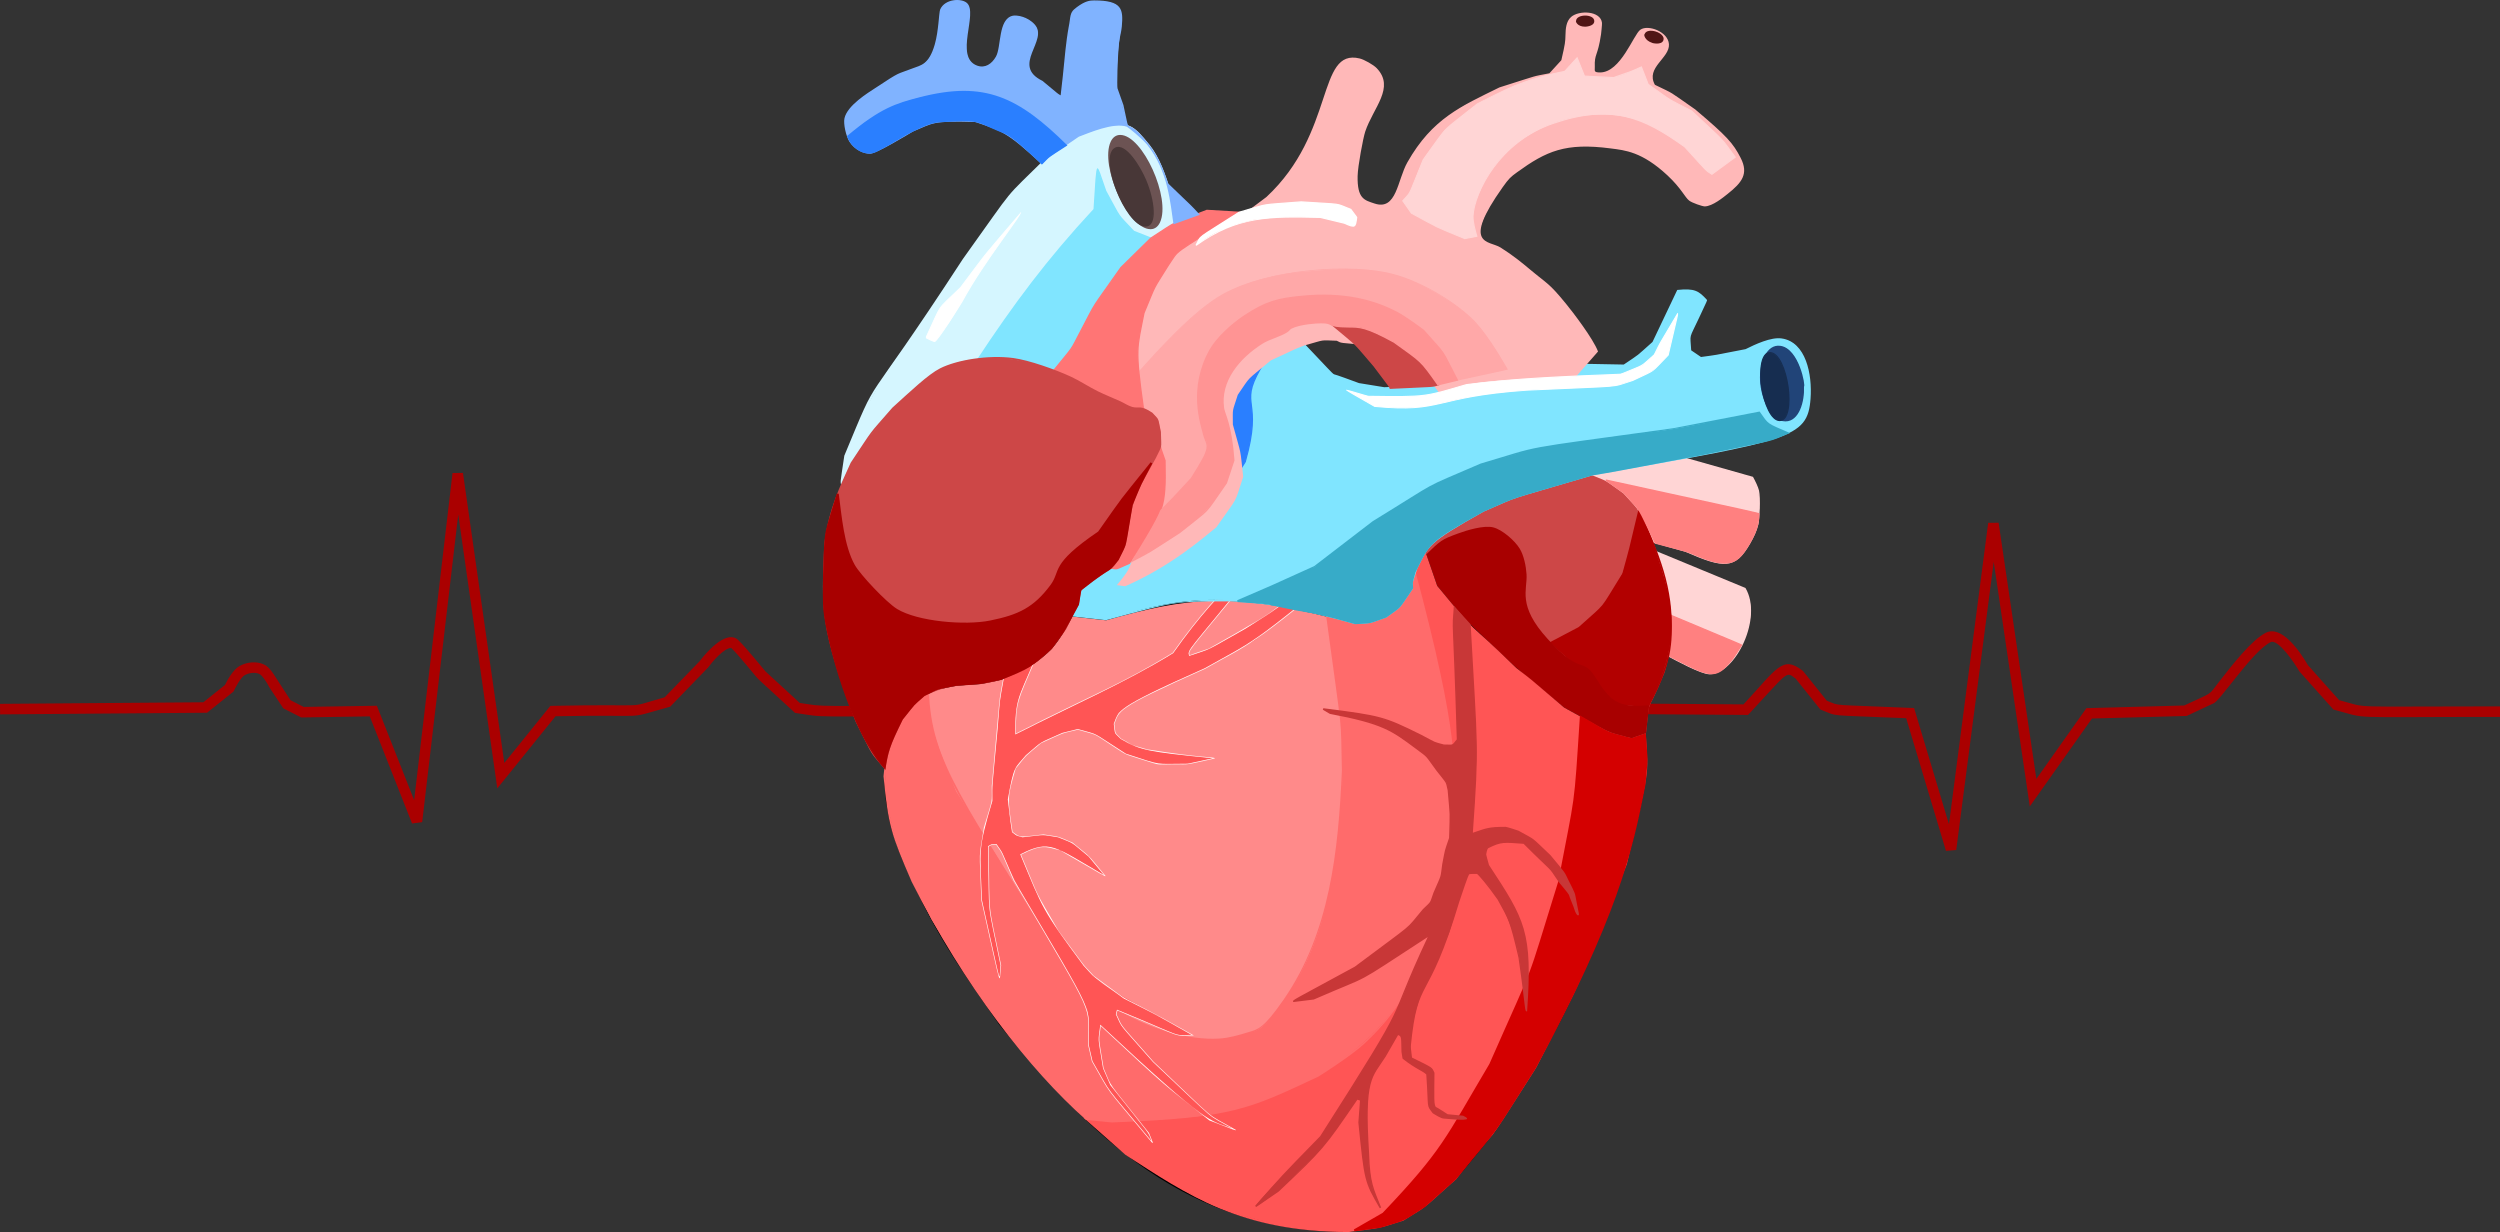 <?xml version="1.0" encoding="UTF-8"?><svg id="svg8" xmlns="http://www.w3.org/2000/svg" viewBox="0 0 4268.38 2103.52"><rect x="0" y="0" width="4268.38" height="2103.52" fill="#333333" stroke="none"/><defs><style>.cls-1{fill:#fff;}.cls-2{fill:#ff8080;}.cls-3{fill:#c83737;}.cls-4{fill:#cd4747;}.cls-5{fill:#b20000;}.cls-6{fill:#37abc8;}.cls-7{fill:#f55;}.cls-8{fill:#483737;}.cls-9{fill:#a80000;}.cls-10{fill:#2a7fff;}.cls-11{fill:#ff9494;}.cls-12{fill:#ffa8a8;}.cls-13{fill:#501616;}.cls-14{fill:#a00;}.cls-15{fill:#ff7575;}.cls-16{fill:#ffb8b8;}.cls-17{fill:#214478;}.cls-18{fill:#d5f6ff;}.cls-19{fill:#ff8a8a;}.cls-20{fill:#ffd5d5;}.cls-21{fill:#6c5353;}.cls-22{fill:#80b3ff;}.cls-23{fill:#80e5ff;}.cls-24{fill:#ff6b6b;}.cls-25{fill:#d40000;}.cls-26{fill:#162d50;}</style></defs><g id="layer1"><g id="g1041"><g id="path861"><path class="cls-14" d="m2073.24,1461.42l-71.62-237.47-124.36-.93c-41.28-12.9-33.29-6.91-49.25-29.87-7.63-10.97-17.12-24.62-23.8-32.18-3.97-4.49-12.11-7.3-15.55-5.37-9.66,5.43-28.39,30.63-34.65,37.96-3.11,3.65-.34,1.31-40.87,28.86-355.69.78-297.32,3.22-355.71-5.28-65.88-60.52-62.21-56.86-65.6-60.82-8.81-10.31-30.59-37.63-43.44-50.12-12.6.25-32.29,23.81-39.75,33.85l-64.38,66.5c-83.68,23.24-24.95,12.81-195.82,16.37l-99.36,123.11-66.68-467.65-61.6,525.34-17.28,2.25-72.21-182.88-116.95,1.87-30.63-15.55c-23.85-35.78-23.38-35-23.79-35.82-4.08-8.29-12.4-20.93-17.38-23.07-6.93-2.98-17.16-2.03-24.88,2.31-6.67,3.75-15.63,20.62-19.03,27.96l-45.13,36.11L.14,1219.7l-.14-17.97,347.16-2.71,37-29.6c3.43-7.06,13.34-25.81,24.71-32.21,12.67-7.13,28.69-8.37,40.8-3.16,13.13,5.65,17.2,17.71,46.4,61.51l22.45,11.4,124.93-2,63.66,161.22,65.5-558.56,17.82-.22,70.61,495.23,78.66-97.47c184.85-3.84,121.34,5.89,195.05-14.59l59.82-61.69c15.2-20.23,47.47-53.6,65.7-36.16,14.67,14.03,39.53,45.59,46.86,53.84l58.37,53.62c48.9,7.11-.05,5.05,342.09,4.3l32.12-21.84c6.21-6.95,26.07-34.78,40.14-42.69,12.28-6.9,29.19-.63,37.82,9.13,55.96,63.31-4.87,55.49,197.33,57l62.85,208.4,66.66-584.58,17.83-.23,73.59,524.67,74.94-146.88c109.7-5.14,82.3-.97,126.57-17.07,10.14-10.28,65.75-79.74,95.52-111.68,7.54-8.09,23.26-9.75,31.4-1.59,33.38,33.44,93.24,110.71,107.1,123.25l305.3,2.24c57.07-61.23,66.42-84.28,100.82-57.59,1.31,1.02.2-.15,41.42,51.34,24.86,9.62-.38,6.02,149.04,12.49l59.53,198.42,66.96-514.63,17.8-.15,64.45,437.36,85.42-120.8,166.94-4.54c51.71-24.29,40.4-15.82,59.2-39.98,22.5-28.92,56.49-72.63,80.61-84.36,26.27-12.77,56.83,30.2,71.46,55.48l53.26,59.74c54.35,14.18,2.82,10.63,274.71,10.63v17.97c-275,0-220.16,4.2-284.5-12.59l-58.15-65.22c-7.29-12.98-36.29-56-48.92-49.85-31.53,15.33-87.55,102.76-98.12,104.76l-45.31,21.28-161.7,4.39-106.14,150.1-61.55-417.68-64.03,492.12-17.52,1.42-67.94-226.48c-141.34-6.11-113.38-2.06-146.5-14.88l-42.24-52.76c-17.2-12.7-10.57-13.84-81.23,62.02l-315.21-2.14c-14.22.25-70.25-81.11-117.54-128.55-9.89-4.62-96.87,115.3-108.15,117.31-47.56,17.29-21.02,12.95-121.49,17.66l-96.09,188.33-71.69-511.09-63.59,557.68-17.53,1.58Z"/></g><g id="path853"><path class="cls-4" d="m2432.19,942.6c20.93-24.1,9.47-14.41,52.37-42.81,79.04-45.76,72.62-43.02,233.67-89.64,29.8,12.05,17.52,5.24,54.39,31.22,32.97,36.78,23.16,21.65,41.29,66.98,23.57,59.83,16.9,41.11,30.22,83.6,9.96,68.17,14.06,94.66-3.53,155.11-34.36,84.34-23.76,33.31-32.22,107.16l-22.79,7.83c-49.33-13.45-23.79-2.28-116.09-52.7-103.13-85.2-63.93-50.54-171.64-153.12l-45.54-55.21-20.14-58.42Z"/><path class="cls-4" d="m2785.65,1263.77c-50.39-13.8-24.6-2.54-117.07-53.05-103.39-85.41-64.15-50.73-171.92-153.37l-45.79-55.52-20.55-59.59c21.89-25.21,10.2-15.26,53.33-43.81,79.44-45.97,72.82-43.15,234.66-90.01,30.88,12.54,18.35,5.61,55.4,31.72,33.37,37.22,23.46,21.96,41.72,67.6,23.62,59.96,16.92,41.15,30.32,83.97,9.97,68.34,14.14,94.96-3.63,155.96-34.37,84.33-23.67,33.06-32.23,107.75l-24.25,8.34Zm-38.61-13.93l38.5,10.5,21.33-7.33c6.53-56.99,1.37-39.21,21.15-79.42,23.86-58.56,23.96-67.45,21.01-136.66-8.44-57.79-1.86-40.98-51.65-165.46-31.16-34.76-18.13-23.4-56.28-50.29l-22.97-9.28c-153.18,44.34-165,44.46-268.24,112.82l-15.85,18.25,19.74,57.24c57.03,69.14,27.36,37.83,134.91,140.26,98.1,81.04,61.88,56.68,158.35,109.37Z"/></g><g id="path885"><path class="cls-20" d="m2820.67,924.83l57.51,16.2s37.15,16.42,56.98,19.76c12.99,2.19,24.5-1.17,32.76-7.83,13.34-10.75,28.97-41.42,33.12-58.04,2.26-9.05,3.77-45.07,1.07-56.98-1.83-8.09-9.97-22.79-9.97-22.79l-119.65-33.83-154.25,28.83,23.67,9.57c38.58,27.2,25.4,15.72,56.91,50.86l21.87,54.24Z"/><path class="cls-20" d="m2877.77,942.18l-58-16.34c-26.41-65.52-15.28-47.1-47.96-83.55-36.59-25.8-23.39-18.62-57.89-32.57l158.63-29.65,120.41,34.05c3.26,5.89,8.85,16.98,10.34,23.55,2.79,12.31,1.09,48.87-1.07,57.54-2.93,11.72-8.12,22.52-14.14,32.93-25.46,44.04-44.59,43.03-110.31,14.04Zm-56.19-18.36l57.1,16.1c66.83,29.52,83.29,28.61,107.42-13.21,15.01-25.97,15.48-38.1,15.79-53.65.57-28.71,2.76-32.31-10.57-56.88l-118.88-33.61-149.88,28.02c25.24,10.25,13.88,3.79,50.88,29.87,33.28,37.12,22.07,18.68,48.14,83.36Z"/></g><g id="path881"><path class="cls-20" d="m2848.66,1119.36c69.44,37.02,85.86,49.31,124.89-18.13,7.8-13.48,15.74-42.79,15.61-57.91-.11-12.29-3.11-26.52-10.07-38.27l-151.08-62.45c18.91,53.29,15.98,48.42,22.66,94.17,2.42,56.83,3.06,38.21-2.01,82.59Z"/><path class="cls-20" d="m2918.89,1151.3c-14.68,0-58.8-24.15-71.83-31.09,5.2-45.52,4.53-26.72,2.12-83.29-6.83-46.79-3.61-40.36-23.71-96.99l154.65,63.92c30.31,51.22-17.26,147.45-61.25,147.45Zm-68.62-32.78c17.63,9.34,55.52,29.78,68.62,29.78,38.84,0,89.46-89.77,59.17-142.06l-147.5-60.97c17.74,50,15.15,47.11,21.62,91.44,2.43,57.02,3.04,38.54-1.91,81.81Z"/></g><g id="path883"><path class="cls-2" d="m2851.18,1049.87l122.37,51.37c-9.55,14.96-14.37,30.27-36.76,44.32-17.45,11.73-35.27.24-88.13-26.19,4.84-42.31,4.42-26.38,2.52-69.5Z"/><path class="cls-2" d="m2847.51,1119.99c4.93-43.12,4.51-26.64,2.52-71.77,135.12,56.72,125.5,51.92,124.43,53.6-43.6,68.34-48.85,57.23-126.96,18.18Zm88.68,24.67c21.68-13.6,26.47-27.98,35.77-42.92l-119.63-50.22c1.73,39.16,2.47,23.66-2.51,67.22,51.87,25.94,69.51,37.26,86.37,25.92Z"/></g><g id="path861-7"><path class="cls-5" d="m2648.14,1097.18c57.7-30.34,37.63-15.86,88.31-61.6,41.07-65.8,31.8-36.71,62.35-164.99,62.6,149.75,77.51,214,15.11,335.39l-51.11-4.47c-31.39-27.8-19.09-14.38-54.13-60.54-24.69-9.49-10.12.21-60.54-43.8Z"/><path class="cls-5" d="m2814.79,1207.56l-52.6-4.6c-32.11-28.49-19.71-15-54.44-60.74-23.13-8.89-9.59.6-62.23-45.36l49.84-26.21c50.29-45.4,33.01-24.94,74.61-91.6,14.29-52.26,7.93-27.13,28.45-113.3,35.13,84.04,58.76,134.78,55.78,218.4-1.67,46.9-17.55,80.89-39.4,123.4Zm-51.36-7.5l49.61,4.33c34.73-67.87,42.76-97.09,36.14-167.49-4.05-43.08-6.16-55.84-49.99-161.49-28.87,121.22-20.85,95.87-61.58,161.12-48.77,44.03-28.69,30.36-86.84,60.94,48.2,42.08,33.95,32.67,58.84,42.24,35.24,46.42,23.03,33.07,53.81,60.33Z"/></g><g id="path887"><path class="cls-2" d="m2741.9,819.72l260.91,57.03c-.71,32.56-23.68,67.16-34.9,76.2-25.07,20.21-60.31-1.41-88.67-11.75l-52.89-13.94c-33.06-68.01-20.76-49.1-53.74-85.89l-30.72-21.65Z"/><path class="cls-2" d="m2895.1,948.93c-18.81-8.01-10.76-5.12-69.6-20.63-33.26-68.43-20.98-49.51-53.7-86.01l-30.61-21.57.96-2.19c262.03,57.28,261.91,56.69,261.87,58.25-.31,14.74-1.99,27.21-15.83,51.15-20.19,34.84-34.34,46-93.1,21Zm55.46,10.67c18.34-4,25.84-16.13,35.41-32.68,14.78-25.62,15.21-37.75,15.6-49.19l-254.04-55.53c32.74,23.13,20.73,12.49,52.3,47.7l27.38,56.33c60.71,16.01,50.91,12.83,68.85,20.46,14.63,6.22,38.98,16.3,54.51,12.91Z"/></g><g id="path855"><path class="cls-9" d="m2434.49,949.4c4.26-4.11,22.08-21.2,27.42-24.57,11.91-7.52,43.1-18.58,56.98-21.01,26.42-4.63,33.42-6.1,60.18,17.09,12.13,10.52,17.58,20.85,21.37,34.19,14.92,52.63-20.78,69.35,40.59,136.74,44.99,49.41,59.88,43.3,67.66,49.14,12.87,9.67,18.26,26.66,29.2,38.46,18.4,19.85,22.3,30.02,76.03,26.54l-5.53,48.24c-24.83,12.74-33.75,8.52-61.96-2.85-71.28-28.73-119.17-74.5-158.82-109.68-32.17-28.55-114.08-102.9-135.27-140.67-8.42-15.02-17.99-51.62-17.85-51.62Z"/><path class="cls-9" d="m2745.81,1252.89c-60.53-24.4-102.65-59.4-148.5-100.36-146.35-130.74-150.73-147.99-164.64-203.66,27.63-26.66,28.16-27.54,56.81-38.05,15.21-5.6,44.39-14.42,60.09-10.38,15.28,3.94,36.61,22.31,45.15,36.35,7.11,11.7,10.75,29.92,11.63,43.84,1.68,26.64-16.24,52.85,35.9,110.1,62.17,68.27,56.9,25.08,85.18,71.08,25.28,41.13,41.78,45.41,88.35,42.41-5.91,51.55-5.42,50.84-6.63,51.46-25.31,12.99-34.69,8.76-63.32-2.79Zm-309.5-302.97c11.89,46.09,12.7,66.61,152.38,190.55,44.69,39.65,85.93,79.71,162.32,111,30.53,12.5,37.24,10.83,55.85,1.68l5.21-45.42c-49.39,2.33-56.47-6.02-71.44-22.8-22.49-25.22-21.9-41-42.23-46.33-18.94-4.96-45.4-31.16-58.59-45.64-31.15-34.21-35.97-51.92-38.17-75.73-1.11-11.97,7.53-50.31-9.74-78.71-8.28-13.63-29.03-31.23-43.16-34.87-19.41-5-70.12,12.59-85.96,22.59-5.1,3.22-22.12,19.52-26.47,23.7Z"/></g><g id="path909"><path class="cls-18" d="m1436.71,822.63c8.07-55.61-.01-28.74,38.46-121.07,44.85-77.14,23.37-44.31,96.86-146,92.38-141.7,57.39-90.28,153.12-223.63,78.63-77.77,52.41-55.76,116.09-99.71l40.6-14.96s29.3-6.93,42.73-2.14c22.9,8.16,45.79,43.94,56.26,66.23,6.23,13.25,14.96,41.31,14.96,41.31,5.13,40.17,3.08,27,8.86,58.42-56.58,36.53-23.16,11.3-90.76,75.83-57.4,81.61-37.9,50.23-83.98,137.7l-32.23,39.78-22.66-10.12c-54.29-13.68-33.16-11.12-91.87-12.46-81.79,11.91-86.12,20.19-158.46,85.46-44.84,51.56-28.56,30.41-70.86,93.65-19.23,43.58-15.57,38.31-17.09,31.69Z"/><path class="cls-18" d="m1437.29,832.43c-3-12.98-3.3-2.49,4.24-54.4,65.08-156.19,19.68-55.48,202.48-335.9,95.87-133.54,62.81-94.4,145.73-176.37,60.89-42.02,40.11-31.1,91.72-50.1,45.53-10.75,54.7-.91,81.42,31.9,16.21,19.91,26.85,50.1,34.48,74.62,5.2,40.51,3.1,27.02,9.11,59.69-57.69,37.24-23.12,11.01-91.32,76.12-57.06,81.13-37.62,49.78-83.86,137.53l-33.13,40.89-23.68-10.57c-53.89-13.58-32.9-11.04-91.23-12.38-45.84,6.68-28.36,2.69-76.62,18.36-86.19,61.7-106.8,93.3-151.36,159.91l-17.96,40.7Zm7.43-53.52c-8.23,56.67-10.84,53.12,7.73,11.11,42.45-63.43,26.13-42.24,71.13-93.96,71.85-64.81,76.81-73.85,159.46-85.89l46.97,1.08c54.82,13.84,40.09,9.04,67.18,21.14,39.46-48.71,23.66-24.11,69.71-111.52l45.73-65.03c69.08-65.94,34.33-39.47,90.2-75.53-5.53-30.06-3.53-17.18-8.66-57.29-9.25-29.53-17.69-53.28-36.91-77.18-14.62-18.17-25.55-30.76-45.43-30.76-24.33,0-35.85,6.09-69.84,18.61-63.31,43.69-37.21,21.77-115.6,99.31-95.63,133.19-60.68,81.84-153,223.45-94.44,130.68-85.21,118.13-128.69,222.46Z"/></g><g id="path847"><path class="cls-19" d="m1521.19,1267.92c-38.73,123.92,50.36,268.22,116.83,380.72,60.09,86.65,109.3,163.67,228.49,273.61,170.27,146.41,273.42,168.62,407.04,179.62,36.77,0,18.51,1.46,82.59-7.27,49.24-15.22,31.83-7.5,75.49-34.9,67.28-60.1,39.85-31.16,121.07-130.33,86.05-134.74,54.02-78.99,139.84-246.99,93.46-229.2,81.09-189.51,115.13-343.41,4.48-51.12,4.13-31.76.71-84.75l-22.79,7.83-39.17-10.68c-96.86-52.91-60.51-28.47-158.82-109.68-107.69-102.56-77.93-71.15-135.27-140.67l-20.14-58.42-13.6,27.19c-9.67,29-8.23,20.82-7.55,34.24-10.15,15.85-5.24,8.66-22.16,32.23-28.45,20.86-17.02,14.67-50.36,26.19-30.72,2.02-14.71,4.31-72.82-11.93-75.23-15.39-52.16-10.79-103.27-20.65-109.69-7.19-125.95-11.95-239.88,17.98-43.12,12.05-22.56,10.88-92.66,3.02-30.8,58.3-40.87,65.17-87.12,94.68-40.66,16.39-25.05,11.81-67.98,20.65-50.76,3.63-33.94,1.32-74.53,9.57-27.2,13.3-18.22,7.16-39.78,26.19-26,32.34-16.92,17.62-39.28,65.97Z"/><path d="m2302.88,2103.52c-277.29-.05-440.28-163.22-596.71-353.73-69.43-100.13-115.17-161.09-170.38-294.41-18.29-53.09-13.13-32.87-23.28-88.1-7.23-75.03-2.7-78.66,25.91-140.52,38.96-48.39,42.61-55.52,136.14-62.2,42.81-8.81,27.29-4.3,67.46-20.48,45.84-29.24,55.6-35.63,86.95-94.97,71.05,7.96,50.41,9.09,93.15-2.85,102.31-26.85,185.67-41.57,392.19,16.13,30.09-1.98,18.45.31,51.15-10.99,26.7-19.58,18.63-11.27,36.2-35.75,9.27-14.49,7.85-9.52,7.23-21.93,10.38-31.08,5.18-18.54,23.59-55.37l21.32,61.83,45.29,54.91c107.55,102.43,68.43,67.85,171.36,152.88,91.93,50.22,66.63,39.13,115.11,52.35l24.34-8.37c4.51,69.94,7.42,61.84-32.22,223.54-84.91,213.32-100.1,261.41-223.69,454.91-81.3,99.28-53.82,70.29-121.47,130.68-43.8,27.49-26.23,19.73-76.14,35.13l-53.49,7.29Zm-29.25-3.28c36.56,0,18.4,1.45,82.17-7.24,48.83-15.09,31.56-7.44,74.86-34.61,67.01-59.86,39.68-31.02,120.73-129.98,85.93-134.55,53.94-78.87,139.67-246.71,93.33-228.89,80.98-189.16,115-342.98,4.46-50.83,4.08-31.99.84-82.25l-21.24,7.3-40.01-10.96c-97-52.99-60.62-28.52-159.16-109.93-107.87-102.76-78.02-71.25-135.6-141.05l-18.97-55.01c-14.16,28.32-9.75,17.44-19.72,47.37.65,12.95,2.18,7.68-7.83,23.32-18,25.07-9.68,16.53-37.37,36.84-33.78,11.67-21.69,9.3-53.03,11.36-210.34-58.77-287.36-45.23-425.51-6.63l-57.62-6.46c-30.41,57.48-40.89,64.8-87.44,94.44-40.97,16.47-25.23,11.88-68.48,20.76-50.64,3.62-33.93,1.33-74.12,9.5-26.73,13.07-17.91,7.04-39.13,25.76-25.73,32.01-16.73,17.41-38.94,65.43-9.41,30.11-6.78,17.33-10.96,56.83,8.39,87.02,12.07,92.62,47.68,178.58,60.97,118.36,97.24,180.43,204.01,310.46,127.46,138.98,162.85,156.54,218.99,193.75,89.46,52.04,139.58,79.62,291.19,92.11Z"/></g><g id="path915"><path class="cls-23" d="m1669.75,613.75c64.22-97.3,121.14-172.78,198.55-256.18,4.15-64.73,2.85-50.8,5.7-69.79,17.04,48.43,8.83,29.91,37.03,81.19,29.42,31.5,16.91,23.24,53.83,37.81-61.18,60.17-42.52,38.99-83.6,93.16-75.23,126.45-18.77,54.44-83.6,134.46l-22.66-10.12c-54.29-13.68-33.16-11.12-91.87-12.46l-13.38,1.93Z"/><path class="cls-23" d="m1798.06,636.07c-29.6-13.21-14.51-8.23-68.47-21.82-55.39-1.27-40.96-1.84-62.64,1.29,64.21-97.29,120.72-173.09,200.02-258.53,5.87-91.45,3.61-83,21.8-31.32,28.04,50.99,17.1,35.77,47.56,68.38l30.97,12.22c-82.51,81.16-74.95,72.75-136.35,189.19l-32.89,40.59Zm-68.1-24.53c54.71,13.81,39.97,9,67.3,21.2,39.66-48.95,23.82-24.32,69.83-111.64,34.58-58.09,53.48-72.67,95.32-113.82l-27.65-10.91c-31.38-33.67-20.2-18.15-48.51-69.67-14.8-42.08-11.18-53.45-16.62,31.45-80.62,86.86-139.24,166.21-197.07,253.84,13.99-2.02,2.87-1.69,57.41-.44Z"/></g><g id="path857"><path class="cls-7" d="m1854.82,1910.51c55.18,5.39,31.57,4.48,105,3.27,148.01-13.66,161.54-16.89,290.21-76.99,92.3-65.81,59.42-34.03,144.57-135.32,58.29-132.73,37.75-75.49,89.02-254.96-.79-147.39,7-185.83-68.37-470.05l16.93-33.86,20.14,58.42c54.64,66.25,38.17,48,74.03,83.09,138.75,126.13-1.86,2.14,143.15,125.24,92.3,50.42,66.76,39.25,116.09,52.7l22.79-7.83c4.9,75.89,6.46,53.83-32.24,220.68-100.32,248.98-65.06,171.18-155.11,347.48-82,128.4-54.57,90.47-121.37,170.72-18.41,23.79-3.96,9.36-68.03,66.61-43.66,27.4-26.25,19.68-75.49,34.9-62.15,8.47-67.85,12.63-174.24-3.3-103.64-26.14-113.44-30.57-205-85.72-68.6-44.39-40.96-23.29-122.09-95.07Z"/><path class="cls-7" d="m2302.88,2103.52c-184.38-.04-275.33-63.22-381.45-131.88l-71.49-63.25c61.39,6,36.55,4.96,109.79,3.76,143.15-13.21,159.22-15.94,289.47-76.78,91.96-65.56,59.15-33.85,144-134.77,58.12-132.33,37.62-75.22,88.79-254.31-.78-145.92,7.41-183.86-68.47-470l18.96-37.91,21.32,61.83c78.46,95.13,41.41,48.92,134.9,140.25,30.82,23.7,11.8,8.15,81.76,67.54,91.93,50.22,66.62,39.12,115.1,52.35l24.34-8.37c5.07,78.59,6.66,56.05-32.22,223.55-100.39,249.14-65.1,171.29-155.25,347.75-112.42,176-38.81,64.3-136.28,189.95-64.23,57.38-44.02,41.85-90.14,70.79-49.92,15.4-28.94,10.77-93.13,19.52Zm-29.25-3.28c36.55,0,18.4,1.45,82.16-7.24,48.83-15.09,31.56-7.44,74.86-34.61,62.71-56.02,48.36-41.27,67.73-66.29,66.75-80.2,39.36-42.32,121.24-170.53,89.96-176.12,54.74-98.41,154.96-347.16,38.01-163.87,37.11-143.56,32.31-217.94l-21.24,7.3c-50.39-13.8-24.59-2.53-117.08-53.06-110.98-94.21-60.39-46.62-110.12-95.21-66.18-60.16-55.94-51.07-107.57-113.67l-18.97-55.01-14.91,29.82c76.03,286.74,67.5,328.13,68.27,470.09-51.39,179.88-30.79,122.49-89.26,255.61-81.74,97.13-48.11,66.68-145.29,135.93-128.87,60.19-142.38,63.46-290.88,77.15-73.65,1.2-51.32,1.98-100.15-2.79,70.46,62.34,51.34,51.35,177.08,127.1,83.39,37.91,120.75,50.35,236.85,60.5Z"/></g><g id="path859"><path class="cls-25" d="m2699.1,1224.36c-4.76,73.88-2.41,41.81-10.58,142.77-32.98,173.76-16.72,107.56-73.52,290.07-84.6,192.17-50.4,126.2-148.06,291.08-29.65,38.52-18.06,23.33-50.97,66.91-64.95,68.37-41.29,49.59-103.62,85.46,95.62-13.21,97.44-21.43,172.71-88.67,85.19-104.02,54-61.22,135.99-189.61,139.42-258.56,164.71-368.95,186.64-483.41,4.48-51.12,4.13-31.76.71-84.75l-22.79,7.83c-49.33-13.45-29.7-5.28-86.5-37.69Z"/><path class="cls-25" d="m2312.59,2102.42l-1.13-3.31,49.27-28.36c102.52-107.92,106.31-126.15,182.17-254.22,84.5-191.94,58.16-120.57,117.7-311.85,29.59-155.91,26.22-117.42,36.9-283.28,59.54,33.97,39.65,25.59,88.04,38.79l24.48-8.41c3.6,56.11,3.93,36.19-.59,87.53-22.39,117.13-48.7,227.71-186.82,483.92-82.15,128.64-50.88,85.74-136.26,190l-53.63,47.91c-44.13,27.69-26.54,19.88-76.32,35.23l-43.8,6.05Zm388.1-875.1c-4.54,70.51-2.22,38.86-10.42,140.14-33,173.88-16.71,107.6-73.64,290.46-84.72,192.4-50.46,126.34-148.28,291.45-29.65,38.52-18.04,23.3-51.09,67.05-65.15,68.57-43.47,50.93-96.1,81.22,84.02-11.61,91.96-23.78,162.6-86.89,85.02-103.81,53.84-61.03,135.74-189.27,138.85-257.76,164.06-366.64,186.41-482.76,4.46-50.83,4.08-32.03.85-82.06l-21.1,7.25c-50.27-13.71-30.9-5.74-84.97-36.59Z"/></g><g id="path863"><path class="cls-24" d="m1584.39,1182.81c2.19,61.31,17.87,95.26,48.09,168.2,98.27,157.23,55.31,87.86,191.66,309.86,63.79,54.86,111.28,88.66,186.59,106.83,55.42,13.37,84.09,7.35,120.81-3.74,16.98-5.13,26.53-5.93,61.44-56.4,79.22-114.53,93.75-254.76,99.71-391.8-2.54-101.46,2.98-43.64-27-265.23,58.12,16.24,42.11,13.95,72.82,11.93,33.34-11.52,21.91-5.33,50.36-26.19,25.78-37.49,22.33-28.88,21.65-42.3l4.72-17.5c76.17,287.22,67.61,328.41,68.37,470.05-57.3,200.55-68.82,287.71-233.6,390.28-122.16,57.07-122.05,52.82-205.61,69.19-87.62,7.25-54.14,5.32-145.79,8.81l-43.81-4.28c-123.86-110.26-205.58-243.25-264.14-340.43-47.57-95.14-61.13-119.13-76.55-202.95-7.13-73.99-2.99-77.49,25.68-139.5,26-32.34,15.86-21.86,44.57-44.82Z"/><path class="cls-24" d="m1898.58,1916.43l-44.46-4.34c-95.74-85.27-208.44-228.33-297.64-406.75-34.82-80.69-39.8-94.69-48.02-180.02,4.33-40.46,1.63-27.4,11.24-58.09,22.46-48.56,13.26-33.7,39.74-66.56l26.47-21.18c4.43,124.19,57.95,184.71,239.49,480.3,3.78,3.24,60.83,51.91,93.55,70.15,47.49,26.48,108.63,46.39,162.91,43.24,16.45-.96,33.13-5.9,49.21-10.8,16.62-5.01,25.83-5.56,60.56-55.76,79-114.21,93.4-253.9,99.42-390.88-2.53-101.28,3.05-43.02-27.31-267.47,60.67,16.95,44.37,14.53,74.46,12.55,32.76-11.32,21.54-5.22,49.49-25.72,25.21-36.66,21.85-28.29,21.2-41.32l6.39-23.68c77.67,292.92,69.22,331.97,70,476.62-48.91,171.18-63.3,249.71-157.21,336.42-21.11,19.49-73.98,53.31-77.34,55.12-119.56,55.84-145.05,70.27-352.14,78.16Zm-43.07-7.51c54.42,5.32,28.64,4.77,115.83,1.45,91.75-7.59,57.99-3.12,147.17-20.59,276.76-101.41,289.75-185.48,363.47-443.51-.78-144.92,6.74-186.4-66.74-463.47-3.67,13.6-3.19,8.64-2.54,21.7-27.16,39.5-16.65,28.53-45.72,49.85-33.78,11.67-21.69,9.3-53.03,11.36l-46.3-12.94,24.66,182.28c3.49,139.67-1.37,269.7-57.55,397.62-19.4,44.17-56.65,119.03-102.86,132.88-24.73,7.47-38.33,11.25-61.87,11.25-50.91,0-107.64-18.87-152.7-43.99-26.44-14.74-71.69-51.29-94.47-70.86-176.11-286.76-235.83-358.87-240.01-475.82l-21.23,16.99c-25.7,31.97-16.71,17.38-38.91,65.39-9.41,30.11-6.78,17.33-10.96,56.83,8.15,84.56,13.02,98.27,47.7,178.62,89.43,178.84,202.73,321.89,296.05,404.97Z"/></g><g id="path865"><path class="cls-7" d="m1713.57,1156.82c-8.52,48.41-5.95,28.54-10.86,88.13-10.36,112.69-8.9,88.33-8.9,122.5-16.24,54.7-11.69,33.77-20.65,91.16,3.59,98.66-3.14,51.7,32.76,211.52,3.8-29.44,5.98-6.79-16.38-116.09l-2.14-108.97c6.28-3.59,3.27-2.71,13.53-3.56l9.26,13.53c49.5,114.37,80.04,132.61,147.42,271.34.85,69.23-.95,50.49,7.12,85.46,36.34,63.03,14,32.16,103.14,139.44-8.73-22.16,4.03-3.27-71.76-98.96-15.54-35.83-10.78-18.73-20.14-77.05l3.02-24.68c122.03,113.93,102.39,95.29,186.08,161.91,59.84,22.86,59.34,25.47,1.01-8.06-116.6-109.96-83.23-75.74-151.08-153.09-11.17-23.56-9.91-17.26-7.53-26.75,121.21,49.68,92.73,43.23,128.91,42.73-179.82-101.15-151.12-71.79-229.68-178.05-43.49-75.33-28.61-45.69-64.1-130.33,50.92-26.03,56.79-13.77,144.57,37.03l-28.13-33.83c-33.76-27.78-21.86-20.56-52.35-33.12-31.84-4.93-18.16-4.7-60.89,0-11.97-3.42-8.03-1.37-17.45-8.55-9.13-60.01-9.24-58.25,5.34-108.61,22.87-27.8,13.08-17.79,43.44-43.44,44.44-20.08,30.3-15.07,63.03-23.15,37.65,10.76,23.42,4.33,62.32,29.56,24.66,15.69,13.67,10.54,49.14,22.08,31.21,9.41,19.07,7.93,52.7,7.48,30.04,0,14.67,2,69.8-9.97-120.53-12.05-143.11-15.99-169.86-42.73-2.69-19.73-3.7-11.89,5.7-34.54,23.26-17.09,7-7.13,70-41.42,97.02-43.12,59.81-24.46,163.16-83.09,247.76-194.81,113.82-100.24,270-205.95-102.93,57.27-128.89,68.48-242.86,158.82-54.71,34.08-30.9,20.01-106.12,62.32-48.99,16.68-55.89,28.72,44.16-92.59,39.75-49.15,24.08-32.83,68.01-72.29,55.12-40.59,36.26-28.67,83.33-53.77-56.41,20.08-38.97,10.74-77.98,39.88-43.59,31.62-29.86,20.63-61.25,48.43-56.49,58.62-70.93,70.72-117.79,137.3-86.76,53.3-138.96,72.48-268.58,138.32-.79-57.43,5.58-61.69,30.62-121.07-27.58,16.97-16.05,11.21-51.1,24.75Z"/><path class="cls-1" d="m1967.48,1951.63c-89.14-107.27-66.76-76.36-103.23-139.58l-6.44-27.96c-.91-73.64,19.35-32.35-127.41-281.06-24.08-55.62-17.67-43.38-29.72-60.97-9.76.81-6.94,0-12.76,3.32,2.56,130.42-2.86,84.29,21.37,202.66-4.01,31.07,3.47,54.89-33.78-110.97-3.43-94.15-4.71-66.6,4.27-124.11,16.23-54.69,13.53-38.95,13.53-71.14,16.38-178.28,10.33-131.38,19.82-185.37,35.36-13.66,23.46-7.68,52.65-25.65-27.03,64.1-31.99,66.77-31.22,121.52,130.14-66.11,180.21-84.11,267.71-137.87,90.99-129.29,159.53-171.17,210.2-208.98,47.09-16.77,46.77-17.26,47.42-15.8-47.08,25.11-28.21,13.18-83.26,53.73-43.87,39.39-28.19,23.05-67.92,72.2-82.15,99.6-79.47,95.3-77.66,102.99l32.94-11.21c165.03-92.86,68.92-43.07,214.24-142.73,50.67-32.57,21.42-15.37,134.65-78.37.84,1.36.58.85-91.69,63.3-190.28,160.25-187.1,148.81-263.92,192.4-157.83,70.15-145.44,72.07-154.61,94.16,2.51,18.43-.35,12.91,11.54,24.8,23.61,13.81,13.65,9.48,44.34,18.43,92.56,15.12,115.51,12.42,115.7,15.6-55.25,11.98-39.86,9.98-69.9,9.98-33.72.45-21.56,1.93-52.85-7.5-35.62-11.61-24.61-6.44-49.27-22.14-38.82-25.17-24.63-18.77-62.05-29.46-32.57,8.03-18.48,3.04-62.74,23.05-30.28,25.59-20.56,15.64-43.26,43.25-14.51,50.12-14.4,48.48-5.33,108.08,13.96,10.64,11.03,8.96,52.66,4.4,31.98,4.97,20.5,1.93,49.75,14,35.43,29.15,22.49,16.37,56.33,57.04-1.01,1.2-.49.87-77.51-43.7-24.47-6.42-31.05-11.04-66.8,7.24,35.25,84.08,20.43,54.58,63.88,129.83,51.35,69.44,37.72,52.54,60.47,77.18,87.02,63.59,11.37,12,170.68,101.61-38.86.54-9.71,6.97-130.47-42.52l-1.59,6.37c12.26,25.85.47,9.44,63.04,80.79,116.49,109.84,82.51,83.18,140.88,116.73-.68,1.44-.35.96-45.33-16.23-81.52-64.88-66.04-49.82-185.43-161.29-3.64,29.72-4.45,13.91,4.89,72.06,16.39,37.79,1.52,14.74,77.51,110.68,6.65,16.89,7.06,16.4,5.7,17.21Zm-102.26-139.96c36.29,62.94,14.38,32.61,101,136.84-7.63-19.38,3.38-2.55-70.55-95.9l-12.4-28.64c-9.38-58.4-8.63-41.99-4.66-74.42,188.63,176.11,185.48,162.04,225.35,177.28-48.15-27.69-18.79-3.65-135.43-113.64-62.82-71.62-50.84-54.94-63.39-81.39l1.97-7.88c120.55,49.41,92.85,43.42,127.35,42.94-73.21-41.18-46.79-27.12-115.83-62.08-62.04-45.35-45.98-31.6-68.87-56.37-72.62-98.21-68.63-96.2-107.82-189.68,50.86-25.95,56.78-14.51,142.99,35.38l-26.29-31.61c-33.61-27.64-21.76-20.46-52.09-32.95-31.68-4.91-18.03-4.68-60.8.02-12.29-3.56-8.26-1.45-17.88-8.79-3.18-20.91-1.6-8.75-7.16-55.85,10.62-59.63,11.82-52.43,30.75-75.45,32.07-27.09,18.06-18.16,62.5-38.24l26.22-6.47c39.53,11.32,18.43,1.55,82.11,42.08,65.67,21.36,46.46,17.05,105.84,17.05l42.7-9.27c-111.27-11.13-123.86-13.34-157.32-32.94-12.26-12.26-9.3-6.54-11.92-25.71,9.56-23.02-1.94-25.09,155.21-94.94,79.52-45.11,76.73-34.79,263.76-192.3,110.11-74.53,110.58-71.47-1.91-8.88-160.99,103.5-80.11,63.73-191.56,133.17-75.24,42.32-53.85,32.25-96.79,46.88-2.79-11.85-4.51-3.44,110.72-145.92,44.04-39.56,25.77-24.63,80.93-65.26,42.1-22.46,44.4-21.37-9.06-2.33-53.02,39.62-119.97,80.99-209.9,208.8-82.31,50.56-168.7,87.6-269.44,138.77-.8-58.5,5.68-62.89,30.03-120.63-25.84,15.9-14.69,10.37-49.55,23.85-8.46,48.07-5.9,28.24-10.8,87.8-10.35,112.62-8.9,88.29-8.9,122.53-25.21,84.91-21.03,80.9-17.81,169.41,36.76,163.62,28.44,136.6,31.73,111.14-24.19-118.28-18.78-72.05-21.36-203.29,6.88-3.86,3.69-2.92,14.31-3.8,12.57,18.37,5.92,5.67,30.13,61.58,146.91,248.95,126.61,207.62,127.52,281.46l6.38,27.65Z"/></g><g id="path867"><path class="cls-3" d="m2483.31,1037.53c-2.69,36.93-2.72,13.01,1.51,101.22l3.78,124.14-8.06,9.57c-19.66,0-12.54.86-30.97-4.28-83.14-43.8-84.39-40.17-133.2-50.36-71.98-9.2-61.1-9.65-45.32-.25,81.41,15.39,98.45,23.53,146.29,59.17,22.95,17.38,14.66,8.96,36.03,38.02,19.66,25.21,15.55,17.59,19.58,34.19,4.27,50,3.84,31.23,2.49,81.9-8.97,26.46-6.2,16.24-11.75,44.87-3.59,26.01-.43,15.03-14.96,48.79-7.26,20.08-2.82,13.6-18.52,28.84-32.83,39.02-8.68,17.46-116.44,98.28-57.4,31.13-111.74,60.14-104.42,57.7,2.27-.76,33.24-4.03,33.24-4.03,106.61-46.49,57.87-17.76,198.31-109.23-80.11,170.71-20.28,85.1-185.88,344.7-160.57,164.4-108.73,117.31-72.64,92.58,77.52-73.49,76.67-72.72,134.6-157.39l6.41,2.14c-3.42,46.15-3.68,30.24.36,70.15,6.84,57.69,3.02,38.66,16.02,84.39,23.68,40.95,21.09,39.82,3.2-6.05-7.27-42.74-5.87-29.97-6.77-57.33-3.85-60.68-3.85-37.73-.71-100.06,8.34-44.5-2.9-10.1,50.92-103.62,12.04,4.38,4.27,8.95,9.52,41.2,17.9,14.18,40.54,25.22,40.54,27.19,0,1.26,1.76,17.12,1.76,17.12.51,42.11.32,37.01,8.81,48.6,0,0,14.35,9.06,17.37,8.81,3.02-.25,18.38,1.76,19.39,1.76,22.64,0,23.25.85,13.85-4.03l-26.44-2.52c-28.04-18.16-23.86-3.03-23.42-71.76-4.6-9.58-.67-6.92-38.27-25.43-5.33-45,7.52-80.44,16.11-108.52,24.73-46.61,13.8-23.18,48.85-106.26.55-1.84,28.26-95.79,32.73-99.71,2.01-1.76,12.09-1.26,14.6-1.26s13.34,15.61,15.11,16.12c1.76.5,21.15,28.45,21.15,28.45,34.01,62.15,36.33,96.61,47.84,191.37,9.61-136.47-4.13-156.66-64.96-249.28,0,0-4.78-16.87-4.78-18.13s1.26-10.83,4.28-12.34c22.04-11.01,26.48-10.13,61.44-7.55,54.26,54.26,39.68,34.94,60.43,65.72,0,0,17.5,20.45,17.86,22.94.36,2.49,8.55,21.01,9.26,24.57.71,3.56,5.34,11.4,4.99,8.19-.36-3.2-6.77-33.12-6.77-34.54s-15.67-32.05-16.74-34.54c-1.07-2.49-24.93-30.98-24.93-30.98-35.05-32.91-22.73-23.82-54.13-41.31-22.84-7.61-30.65-12.06-78.7,4.27,11.12-156.76,9.18-123.93-3.56-357.16l-26.32-29.03Z"/><path class="cls-3" d="m2355.68,2062.88c-26.41-45.66-26.37-46.09-36.51-146.31l2.78-37.52-4.43-1.48c-56.98,83.26-56.57,83.16-134.29,156.84l-38.55,26.41-1.78-2.02c49.66-55.96,38.17-44.28,111.05-118.88,165.97-260.17,106.22-175,183.69-340.11-135.95,88.52-87.85,60.22-194.51,106.73-.1.04-33.97,4.21-34.07,4.21-1.3,0-.94.26-1.37-1.02-.68-2.44,0-2.13,105.34-59.26,107.54-80.66,83.41-59.12,116.23-98.11,15.41-14.97,11.05-8.6,18.19-28.33,14.48-33.65,11.33-22.73,14.89-48.51,5.63-28.93,2.86-18.71,11.74-44.92,1.33-50.14,1.79-31.47-2.48-81.44-3.92-16.11.13-8.63-19.31-33.57-21.25-28.9-13.03-20.54-35.78-37.77-40.94-30.49-55.74-41.91-145.96-58.96l-12.04-7.17.87-2.52c98.83,12.63,103.49,13.82,167.37,45.45,28.03,14.77,19.42,11.2,38.36,16.48,17.76,0,12.89,2.25,22.11-8.69-6.94-228.1-8.7-177.8-5.04-228.15l28.77,31.73c11.78,215.77,14.65,201.83,3.73,355.78,22.58-7.63,26.37-10.1,55.83-10.1,2.29,0,21.24,6.24,22.03,6.58,31.57,17.59,19.19,8.44,54.51,41.62,27.94,33.37,24.1,29.36,29.91,40.99,14.73,29.45,10.94,20.46,15.26,41.57,3.85,18.83,4.01,19.03,3.16,19.98-2.52,2.81-6.71-6.78-7.26-9.53-.69-3.44-8.88-21.88-9.27-24.65-.76-2.6-17.56-22.27-17.64-22.37-20.79-30.84-5.44-10.69-59.91-65.16-33.49-2.47-38.04-3.64-60.23,7.45-2.03,1.01-3.53,9.17-3.53,11.12.08.97,2.46,9.74,4.68,17.56,61.82,94.15,74.65,113.78,65.07,249.95-4.85.12-1.43.22-14.78-92-15.45-65.68-16.73-64.3-35.58-98.75-17.96-25.88-33.63-43.3-35.2-43.93-1.6,0-11.8-.4-13.57.89-1.69,2.32-11.01,29.54-16.52,46.27-54.66,182.1-70.44,122.12-83.02,248.09l2.16,18.26c37.33,18.4,33.68,16.24,38.37,26.02-.26,40.61-1.4,57.19,3.1,58.69,1.52.51,14.89,9.12,19.42,12.05l26.37,2.51c2.18,1.13,7.06,3.37,6.85,5.18-.47,4.05-37.32-.25-39.82-.25-4.47,0-14.48-6.3-18.97-9.14-11.39-15.52-6.68-4.97-10.97-66.26-6.87-6.53-17.69-8.89-40.05-26.6-.64-.51-.35.07-2.28-11.85-.76-24.6.49-26.46-5.79-28.75l-21.15,36.76c-23.26,36.45-36.49,36.15-28.31,165.18,1.71,52.14,7.76,59.71,20.56,92.53l-2.44,1.17Zm88.47-470.55c-104.51,222.71-7.79,60.45-161.63,307.85-49.33,77.33-6.21,12.36-130.24,152.15,85.01-58.25,127.68-124.67,164.16-177.98l8.39,2.8-2.92,39.39c7.25,71.73,9.26,98.52,27.23,129.58-14.17-36.49-12.22-44.37-17.49-127.41,3.02-59.71,1.12-42.3,7.91-78.5,28.8-45.13,18.23-27.58,46.26-76.29,14.72,5.35,5.81,7.89,11.38,42.13,17.88,14.14,40.64,24.55,40.64,27.93,0,5.72,1.57,2.32,2.01,38,1.19,19.56.76,16.61,8.15,26.7,3.01,1.89,13.53,8.44,17.09,8.44,4.19,0,17.7,1.76,18.74,1.78,40.71,0-12.11-3.25-13.34-4.05-22.31-14.45-20.06-11.7-22.04-14.85-6.17-9.81,2.95-54.29-5.96-64.99-1.86-1.63-32.03-16.53-34.21-17.6-5.47-46.16,7.18-80.72,16.18-110.05,24.68-46.51,13.8-23.17,48.77-106.08,1.76-5.86,28.32-96.08,33.12-100.27,2.26-1.98,10.5-1.69,14.02-1.62,2.84.06,2.9-.81,11.85,10.22,28.04,34.55,33.24,39.07,52.89,91.83,25.53,108.56,18.35,151.16,22,99.42,1.12-108.25-8.09-122.52-67.43-213.06-1.45-5.13-4.84-17.19-4.84-18.5,0-.11.85-11.46,5.03-13.55,23.52-11.76,28.69-10.16,62.65-7.66,55.38,55.39,40.01,35.21,60.91,66.21,20.56,24.02,16.59,20.46,22.35,34.69,6.89,17.01,4.26,12.66,6.45,17.18-10.21-52.16-4.14-20.94-22.53-63.89-.84-1.83-15.56-19.7-24.67-30.58-34.83-32.71-22.63-23.69-53.69-40.99-7.82-2.61-19.38-6.26-20.82-6.3-28.7,0-32.05,2.14-56.89,10.61-2.71.92-2.55,9.33,2.12-56.58,4.93-117.35,6.19-51.56-7.45-301.32l-23.86-26.32c-3.07,42.27-1.23.06,5.54,222.57l-8.8,10.45c-42.49-.13-12.43-1.49-119.38-45.13-57.48-12-35.52-8.24-96.28-16,8.02,4.78-.5,2.35,47.23,11.38,56.62,17.97,55.44,13.72,123.79,65.5,42.25,57.46,35.77,35.93,41.33,100.99-2.09,78.6-3.77,19.52-15.71,106.17-24.12,56.05-12.69,39.8-30.95,57.53-32.72,38.88-8.69,17.54-116.79,98.55-99.87,54.16-96.13,52.02-99.79,54.31,8.8-1.16,24.6-2.84,27.61-3.16,106.21-46.3,55.68-16.4,201.92-111.64Z"/></g><g id="path869"><path class="cls-23" d="m1829.89,1050.87c13.32-24.1,9.77-14.2,14.6-43.81,32.03-25.38,20.16-16.97,51.87-37.27,12.97,1.68,5.99,3.18,31.75-8.11,37.44-20.63,18.47-9.09,86.09-52.82,56.2-45.33,38.35-25.63,79.57-84.6l12.59-38.27c-4.8-66.26-14.16-62.99-17.63-90.65-5.79-46.18,26.41-84.41,65.47-109.28,13.43-8.55,43.31-20.14,43.31-20.14l7.05-6.04c27.27,35.51,15.8,22.04,50.86,58.92,24.14,26.62,13.11,17.75,64.46,36.76,51.97,8.46,37.17,7.31,66.98,6.04,75.47-3.17,47.64.5,121.37-17.63,88.24-17.38,91.18-22.86,264.54-20.04,30.49-20.63,19.08-11.82,49.85-39.17l42.02-88.31c27.08-2.8,34.08.69,48.43,16.38l-28.49,61.25,1.42,24.93,17.8,12.11c32.28-4.48,15.38-1.57,76.92-13.53,44.94-22.45,78.54-31.53,99.18,14.03,6.85,15.12,11.94,40.52,9.84,68.92-5.08,68.63-36.26,69.59-371.52,129.62-161.34,47.74-117.34,32.4-185.83,61.94-98.19,55.13-95.04,60.14-113.81,97.7-9.67,29-8.23,20.82-7.55,34.24-26.59,38.68-16.28,27.92-44.82,48.85-33.25,11.49-21.37,9.15-52.09,11.17-239.59-66.95-318.22-35.63-425.82-6.64l-58.42-6.55Z"/><path class="cls-23" d="m2313.97,1065.57c-132.45-37.01-185.64-36.76-213.2-38.83-96.35.41-88.68-1.13-212.35,32.19l-60.93-6.83c13.84-25.05,10.48-14.4,15.62-45.87,55.99-44.35,52.37-38.08,63.25-36.67,64.79-28.38,106.01-61.16,153.58-99.52,38.99-55.78,29.26-36.69,44.91-84.26-2.77-37.13-4.15-41.81-13.29-72.31-9.13-30.48-7.71-62.12,23.77-96.71,39.33-43.21,70.15-42.52,89.46-59.07l22.57,29.39c38.73,40.74,47.51,50.63,50.03,51.89,3.7.68,30.9,10.67,42.89,15.11l43.01,7c129.3-5.45,33.17,3.35,228.51-35.11,117.63-6.28,75.88-5.27,180.53-3.57,29.9-20.22,18.67-11.55,49.08-38.58l42.25-88.8c29.89-3.08,36.65,1.6,50.53,16.77,1.05,1.15.85.36-13.28,30.84-17.76,38.05-15.15,25.53-13.44,55.52l16.72,11.37c31.56-4.38,14.87-1.5,76.06-13.4,16.46-8.18,43.46-20.92,61.61-18.3,41.54,5.98,52.48,61.09,49.39,102.81-5.09,69.22-36.34,70.74-372.67,130.97-161.14,47.68-117.23,32.37-185.5,61.83-96.23,54.03-93.83,58.41-113.09,96.93-9.52,28.57-8.07,21.13-7.42,34.1-27.11,39.43-16.61,28.48-45.64,49.76-33.74,11.66-21.67,9.28-52.95,11.34Zm.31-3.03c30.14-1.98,18.48.31,51.23-11,28.05-20.57,17.93-10.01,44-47.94-.62-12.41-2.13-4.93,7.74-34.48,16.42-32.85,9.31-22.33,30.56-46.8,82.13-53.22,71.2-46.08,135.53-73.82,169.54-50.15,97.65-33.2,319.5-72.93,133.04-28.07,180.75-31.4,185.31-93.76,3.18-43.12-7.97-101.34-51.51-101.34-16.7,0-40.12,10.88-55.24,18.44-62.02,12.13-44.83,9.15-77.95,13.75l-18.89-12.85c-1.98-34.57-6.73-14.51,26.73-86.71-13.83-14.55-19.02-17.6-45.65-15.25l-41.78,87.82c-31.23,27.74-19.64,18.8-50.63,39.76-173.68-2.82-176.44,2.62-264.7,20-77.47,19.05-44.73,14.42-145.41,18.67l-43.6-7.1c-2.91-1.08-39.85-14.71-42.52-15.07-2.65-.05-11.34-10.22-51.96-52.96l-20.69-26.95-6.04,5.18c-11.31,4.39-33.02,13.57-43.28,20.1-38.68,24.63-70.49,62.33-64.78,107.83,3.54,28.25,12.74,23.36,17.65,91.02-12.81,38.95-12.68,38.66-12.88,38.94-41.37,59.2-23.43,39.41-79.98,85-67.75,43.81-48.71,32.24-86.3,52.94-26.31,11.52-19.31,9.94-32.01,8.29-31.04,19.87-19.42,11.63-50.83,36.52-4.77,29.23-1.48,19.85-13.59,41.76l55.9,6.27c138.21-37.23,218.16-51.45,426.09,6.65Z"/></g><g id="path871"><path class="cls-6" d="m2112.93,1026.31c70.85-30.49,41.16-17.37,131.75-58.4,119.85-92.02,86.04-68.2,153.26-109.42,58.97-36.78,30.11-21.96,130.43-65.47,116.69-34.25,68.69-23.77,212.52-44.32,147.13-20.29,87.65-10.47,262.63-44.31,15.45,21.62,10.66,18.57,48.43,34.9l-27.78,11.39c-419.9,88-205.73,29.8-440.41,99.24-61.67,26.6-38.71,15.11-100.22,49.35-41.7,29.01-30.44,19.21-51.37,43.31-20.32,40.64-15.71,29.32-21.65,51.37.67,13.43,4.1,4.84-21.65,42.3-28.45,20.86-17.02,14.67-50.36,26.19-30.72,2.02-14.71,4.31-72.82-11.93-126.98-25-91.67-19.82-152.76-24.21Z"/><path class="cls-6" d="m2313.96,1065.72c-98.96-27.65-53.98-12.14-151.77-34.21l-49.37-3.55-.53-3.14c70.85-30.49,41.2-17.4,131.55-58.31l99.87-76.66c123.65-75.82,75.5-51.24,184.21-98.38,112.26-32.93,50.12-21.93,329.59-60.48l146.75-28.38c16.36,22.9,10.83,18.98,51.93,36.75-42.22,17.28-12.35,8.91-150.6,37.89-176.13,33.17-139.42,26.49-186.98,34.53-161.1,47.67-117.21,32.37-185.47,61.81-95.11,52.95-91.44,53.7-116.33,103.48-5.53,20.51-4.75,14.41-4.09,27.46-27.16,39.5-16.65,28.53-45.72,49.85-33.78,11.67-21.69,9.3-53.03,11.36Zm-194.19-40.56c50.12,3.63,39.34,2.28,54.07,5.61,110.77,21.82,79.83,14.69,140.47,31.64,30.09-1.98,18.44.31,51.15-10.99,28-20.53,17.9-10,43.92-47.85-.62-12.31-1.47-6.16,4.42-27.84,20.43-40.86,12.6-28.97,34.08-53.61,100.35-69.78,130.98-72.43,269.99-113.56,49.48-8.36,280.31-48.96,329.87-69.29-33.84-14.63-30.79-13.26-44.93-33.05-414.88,80.23-340.82,30.65-557.26,124.53-58.83,36.69-36.05,22.6-100.05,61.84-115.79,88.9-76.54,68.37-225.73,132.58Z"/></g><g id="ellipse877"><path class="cls-17" d="m3078.65,660.01c1.64,34.8-13.22,60.72-33.18,57.88-31.25-4.45-42.12-68.16-39.11-68.16-1.64-34.8,13.22-60.72,33.18-57.88,16.23,0,37.3,29.67,39.11,68.16h0"/><path class="cls-17" d="m3048.43,719.5c-25.9,0-42.08-40.09-43.47-69.72-1.42-30.2,11.02-62.72,34.78-59.34,32.2,4.58,43.42,69.49,40.32,69.49,1.21,25.6-8.2,59.56-31.63,59.56Zm-11.81-126.46c-21.24,0-30.02,31.81-28.85,56.61,2.22,47.1,32.6,81.2,54.44,61.32,30.77-28,10.64-117.93-25.6-117.93Z"/></g><g id="path875"><path class="cls-26" d="m3052.41,656.83c5.29,31.94-.29,59.26-12.47,61.02h0c-29.16,4.22-48.34-111.43-19.17-115.66,18.14,0,28.68,36.74,31.65,54.63"/><path class="cls-26" d="m3038.69,719.01c-31.14,0-48.07-117.98-16.67-117.98s47.89,117.98,16.67,117.98Zm-16.67-115.84c-28.49,0-11.36,113.69,16.67,113.7,27.38,0,12.29-113.7-16.67-113.7Z"/></g><g id="path879"><path class="cls-10" d="m2089.49,830.05c20.49-11.08,11.17-1.73,36.51-41.55,25.78-90.39-.05-102.05,13.09-133.45,4.81-11.5,16.34-33.57,23.69-42.16,18.45-21.56,24.31-27.8,63.43-24.82l-21.65-28.2c-21.28,20.9-45.01,10.53-88.13,57.91-50.15,55.1-19.69,100.84-14.6,127.41,2.57,13.44,4.53,40.79,4.53,40.79-14.46,43.95-11.16,36.34-16.87,44.06Z"/><path class="cls-10" d="m2090.01,830.99c-1.84-2.12-2.21-.46,2.8-7.24l12.47-37.91c-5.08-69.03-13.36-56.63-17.62-88.42-6.37-47.56,25.5-86.5,65.98-112.28,18.13-11.55,34.78-10.92,51.05-26.9,27.48,35.79,24.9,31.16,21.46,30.9-35.06-2.57-50.27.6-73.77,41.76-36.9,64.48,6.03,48.09-25.33,157.89-25.71,40.51-17.38,31.57-37.03,42.2Zm114.44-269.52c-21.1,20.03-44.79,10.41-87.21,57.03-31.61,34.73-33.2,66.62-20.59,104.51,5.09,15.3,7.81,22.03,10.8,62.89.02.33.08.03-12.7,38.85-2.01,2.72-4.33,3.57,9.35-3.83l20.92-32.87c25.73-90.85-.3-101.45,13.09-133.42,5.32-12.72,16.09-33.27,25.73-44.64,16.3-19.22,22.91-25.1,60.09-23.14l-19.48-25.37Z"/></g><g id="path889"><path class="cls-16" d="m1910.59,997.6c15.22-18.39,9.67-9.56,24.17-39.78,11.2-65.77,3.68-63.16,60.43-167.19l-.5-25.18c-5.44-25.38-2.05-18.41-14.1-31.73-17.76-9.51-10.17-7.15-33.74-9.57-132.91-60.46-70.42-40.07-134.96-61.94,38.68-47.74,25.96-28.43,56.4-83.6,17.92-36.61,9.74-22.45,36.67-62.19,29.14-39.9,17.51-26.13,51.28-59.47,28.77-28.17,14.89-17.23,62.63-48.05,117.55-44.36,173.44-59.38,234.68-214.03,17.82-45.01,20.55-104.53,67.48-93.17,7.45,1.81,22.91,10.56,28.2,16.12,30.35,31.86-6.15,64.54-20.14,106.26-2.38,7.1-25.13,94.26-3.53,115.32,6.73,6.56,28.46,13.36,35.25,12.59,8.02-.91,16.09-9.69,20.65-17.12,18.13-29.58,8.28-77.7,115.83-152.59,46.4-22.83,73.49-40.28,149.06-55.4l21.15-23.17c12.22-51.8,4.29-47.68,9.83-63.4,6.25-17.75,30.1-20.65,46.83-13.18,11.91,5.32,8.9,15.57,8.19,23.68-3.58,41.03-12.38,37.82-11.4,63.74.22,5.86-2.31,10.61,9.61,11.04,15.22.56,22.75-6.25,32.23-16.56,29.34-31.92,29.72-58.04,47.22-59.71,5.19-.49,27.99,2.99,35.25,18.63,7.32,15.77-2.14,20.26-16.37,41.55-7.24,10.83-14.4,19.45-4.78,36.76,35.83,17.44,20.34,8.21,68.99,42.05,47.72,40.44,103.32,86.51,74.03,123.88-7.5,9.57-31.63,28.63-43.31,34.24-13.11,6.3-15.58,4.08-24.17,1.01-22.21-7.95-15.84-9.12-27.7-23.17-48.44-57.37-80.06-67.28-121.62-72.77-35.43-4.68-70.28-4.82-100.07,5.66-25.66,9.02-60.76,32.53-73.42,45.21-15.91,15.95-59.25,83.18-49.08,103.28,5.71,11.29,22.4,11.8,33.12,18.52,10.18,6.38,19.97,13.4,29.56,20.65,54.76,41.44,74.04,61.8,106.26,107.33,12.57,17.76,24.01,32.93,29.46,47.59-24.1,27.59-13.84,15.91-45.58,51.87-71.86,3.54-73.83-.55-211.26,32.99-30.66-43.5-27.88-38.89-74.74-72.77-30.94-13.45-18.87-8.05-53.06-23.86-59.05-5.33-48.42-3.3-58.78-8.12-30.76-.95-18-2.55-56.53,8.2-19.28,7.52-7.12,2.22-57.79,25.79-45.33,38.07-32.81,24.54-56.91,59.42-10.28,32.64-8.56,20.8-8.58,51.8,15.75,57.53,11.94,37.37,17.65,88.7-15.85,48.2-6.04,28.91-45.32,85.11-47.82,38.56-88.64,71.2-154.46,100.03l-10.21-1.33Z"/><path class="cls-16" d="m1921.09,1000.9l-14.19-1.84c28.4-34.31,24.37-32.1,37.61-109.81,40.68-86.22,28.95-62.77,48.77-99.1-.59-29.38.65-19.18-4.88-44.95-11.33-12.52-6.3-8.5-22.47-17.16-24.64-2.53-15.26-.06-41.01-11.71-113.79-51.94-46.31-29.49-116.25-53.19l33.86-41.8c50.78-92.04,27.14-59.9,84.24-137.99l51.12-50.29c50.76-32.71,29.63-21.94,93.69-46.12,62.51-26.45,42.11-14.65,90.6-50.55,118.46-110.09,85.72-254.39,159.31-236.57,7.65,1.85,23.49,10.73,29.14,16.66,31.54,33.11-5.84,66.86-19.71,108.2-3.51,10.46-12.68,59.09-12.99,75.97-.73,38.83,11.61,41.07,28.84,46.8,38,12.77,38.89-39.94,56.2-70.45,42.51-74.9,91.76-95.59,157.07-127.75,72.93-23.08,52.59-17.6,85.33-24.14l20.39-22.33c6.73-28.79,6.76-32.09,7.04-42.35.3-11.09.9-23.83,9.7-31.54,13.29-11.65,50.29-10.77,52.67,10.13.32,2.77-1.6,19.27-1.61,19.37-5.74,39.03-11.56,32.62-10.66,56.09.24,6.14-2.4,9.21,8.98,9.21,35.28,0,56.98-64.46,68.73-72.91,12.84-9.23,47.32,2.86,48.87,24.59,1.7,23.82-40.37,39.88-23.95,69.43,35.47,17.3,20.02,8.07,68.85,42.05,54.58,46.12,64.56,57.5,77.52,82.67,14.15,27.49,1.94,42.37-22.27,61.59-7.24,5.75-25.88,21.17-39.06,21.28-3.86,0-21.43-5.89-26.67-9.98-7.23-5.64-13.39-21-36.89-42.92-43.71-40.76-72.8-42.91-96.89-46.08-77.35-10.22-109.95,4.53-159.85,40.62-11.18,8.09-14.09,10.68-24.63,25.55-71.2,100.45-23.23,90.72-3.7,102.96,21.03,13.18,37.49,26.75,48.75,36.21,32.89,27.61,32.92,23.13,62.95,59.76,12,14.62,46.76,60.14,54.76,81.64-25.04,28.67-14.49,16.65-46.87,53.35-72.99,3.59-74.35-.55-212.98,33.28-31.03-44.03-27.52-39.02-74.88-73.26-30.69-13.35-18.72-7.98-52.6-23.65-59.11-5.34-48.8-3.47-58.73-8.1-29.89-.92-17.39-2.51-55.47,8.12-19.11,7.45-6.99,2.17-57.35,25.6-44.85,37.67-32.49,24.33-56.2,58.64-10.06,31.97-8.38,20.4-8.41,50.69,15.71,57.38,11.89,37.06,17.68,89.16-16.13,49.03-6.2,29.48-45.86,86.23-23.85,19.22-77.19,66.34-155.6,100.68Zm-6.79-4.76c19.78,2.57,89.27-45.68,113.01-61.04,55.85-45.04,38.14-25.51,78.96-83.91l12.37-37.61-4.47-40.23c-15.77-57.62-13.15-41.49-13.12-73.18,11-34.95,4.84-22.11,28.18-55.9l38.16-32.06c51.14-23.78,38.77-18.4,58.31-26,38.87-10.85,25.88-9.24,57.5-8.26,10.52,4.9-.2,2.82,58.83,8.15,34.54,15.98,22.39,10.53,53.51,24.06,42.94,31.08,44.07,28.94,74.6,72.27,136.13-33.22,138.81-29.21,209.54-32.69,31.09-35.23,21.14-23.9,44.27-50.39-8.74-22.69-58.59-87.56-78.45-106.75-.1-.1-70.24-62.48-98.44-72.28-23.69-8.22-26.48-16.44-19.31-38.21,8.3-25.21,17.57-40.73,32.99-62.33,14.91-20.9,14.77-19.41,31.57-32.05,39.28-29.61,72.43-42.95,120.1-40.64,62.11,3.01,102.09,5.87,158.44,72.88,13.75,16.33,9.64,18.85,26.85,24.75,6.81,2.34,9.38,3.85,13,3.81,14.21-.23,47.36-27.89,54.92-37.54,8.53-10.88,9.8-16.17,6.69-30.12-2.08-9.32-14.33-28.04-20.77-35.97-8.19-10.08-18.5-18.69-28.02-27.5-78.08-72.31-94.62-58.58-103.73-74.97-4.48-16.91-3.01-19.99,14.65-44.07,8.47-11.55,11.84-13.28,11.17-22.74-1.33-18.6-32.36-29.24-42.79-21.74-10.56,7.6-33.42,75.02-72.33,73.61-9.97-.36-11.9-3.52-11.52-10.67.18-3.53-.52-9.69.79-17.39.02-.1,16.76-53.28,9.84-65.5-2.82-4.98-17.01-11.66-33.28-7.46-24.57,6.36-17.62,28.26-20.66,47.58-1.26,8.01-4.55,22.66-6.41,30.56l-21.91,24c-75.04,15.01-101.5,31.88-149.08,55.29-48.94,34.24-77.63,59.28-100.93,115.91-4.66,11.32-13.59,51.47-36.31,54.06-7.28.83-29.56-6.05-36.81-13.12-17.89-17.45-7.36-65.7-4.08-84.3,8.7-49.36,11.79-41.16,27.33-76.48,4.53-10.31,23.53-36.53.37-60.85-9.03-9.48-31.64-20.23-44.94-16.59-21.27,5.82-30.99,38.76-38.61,65.26-3.39,11.8-10.22,38.36-38.27,90.41-21.72,40.3-29.58,51.68-61.32,81.07-49.27,36.49-28.6,24.52-91.71,51.22-63.92,24.12-43.03,13.5-92.71,45.57l-50.72,49.89c-56.67,77.59-32.84,45.07-83.85,137.52l-30.6,37.77c59.77,20.32,2.57,2,132.24,61,23.65,2.43,15.89-.02,34.43,9.91,12.77,14.11,9.2,6.8,14.82,33.23l.51,25.69c-56.83,104.18-49.25,101.2-60.51,167.31-14.76,30.75-9.7,22.49-22.32,37.74Z"/></g><g id="path873"><path class="cls-1" d="m2298.23,665.62l48.85,28.2c117.57,11.27,97.21-16.12,259.35-27.7,175.01-8.19,140.34-3.86,181.29-16.62,42.49-20.29,28.4-10.67,60.43-43.31l16.62-71.51-30.72,51.87c-12.05,24.09-5.43,15.5-30.22,37.27-45.66,19.03-26.29,14.71-86.11,17.12-213.56,10.54-201.43,12.01-255.47,27.85-42.15,8.97-24.35,6.84-79.05,8.55-57.26-.85-38.06,2.14-84.98-11.72Z"/><path class="cls-1" d="m2346.79,694.74c-60.98-35.21-64.71-34.86-11.16-19.04,100.89,1.51,98.02.51,167.82-19.94,89.18-11.15,168.49-13.9,263.93-17.76,43.16-17.98,30.67-10.34,56.36-32.89,12.65-25.3,3.62-9.06,40.24-70.9,2.67,1.07,1.79.38-14.96,72.46-32.39,33-18.17,23.29-61.01,43.73-41.27,12.81-6.54,8.47-181.53,16.66-161.85,11.56-141.72,38.99-259.69,27.67Zm.58-1.83c76.56,7.34,76.05,1.62,195.54-23.19,245.64-17.55,200.01.14,278-37.11l26.39-26.89,15.19-65.35c-33.15,55.98-24.42,40.24-37.25,65.89-26.5,23.19-13.76,15.38-57.46,33.58-266.46,10.76-258.9,16.24-305.26,29.83-42.44,9.01-24.59,6.87-79.29,8.58-57.47-.86-40.16,1.57-77.7-9.52l41.84,24.16Z"/></g><g id="path901"><path class="cls-12" d="m2487.9,648.85l85.11-18.52c-41.94-72.48-64.44-99.15-130.69-135.32-48.85-26.67-83.91-33.27-132.47-35.61-22.74-1.09-90.91,3.98-115.66,8.26-112.12,19.42-157.09,65.62-250.24,168.24,5.78,47.13,3.91,33.26,8.31,62.45l14.1,7.55c12.04,13.31,8.66,6.35,14.1,31.73.6,30.22-1.58,19.05,8.56,48.85.6,50.76,2.2,31.47-6.04,84.1,54.64-57.2,61.64-59.16,78.32-107.78-19.31-68.25-16.28-57.64-12.11-121.07,12.71-41.37,20.71-52.72,36.32-69.08,53.11-55.66,109.03-71.3,185.88-67.66,41.4,1.96,71.48,6.78,113.24,28.49,66.05,34.34,81.81,74.3,103.27,115.38Z"/><path class="cls-12" d="m1981.39,873.82c8.48-54.16,7.2-34.2,6.56-87.15-10.14-29.8-7.95-18.62-8.56-48.91-5.34-24.92-2.05-18.12-13.7-30.99l-14.41-7.72c-4.5-29.83-2.59-15.72-8.45-63.5,32.01-35.27,94.74-105.89,145.02-133.64,79.8-44.04,221.97-52.73,290.66-34.28,47.13,12.65,99.96,43.97,132.92,74.32,22.63,20.83,47.2,61.35,62.52,87.85,1.07,1.85,10.42-.83-86.61,20.28l-25.26-48.36c-1.23-1.57-20.71-26.43-32.56-36.81-27.26-23.86-65.54-42.97-100.68-51.76-46.31-11.58-121.53-8.62-155.36,2.82-27.27,9.22-60.35,29.31-87.17,57.41-15.69,16.44-23.25,27.29-36.03,68.54-4.14,62.87-7.28,52.14,12.17,120.91-16.88,49.07-22.54,49.74-81.04,110.98Zm.66-111.19c10.15,29.81,7.96,15.16,8.57,66.24l-6.03,38.49c51.18-53.58,59.11-56.52,75.59-104.58-19.5-68.95-16.1-59.72-12.01-121.36,12.74-41.47,20.8-52.98,36.57-69.51,52.48-55,104.81-68.36,170.93-68.36,62.26,0,122.93,13.93,175.26,59.75,11.39,9.97,32.11,35.95,33.01,37.35l24.55,46.99,82.86-18.03c-15.16-26-38.96-65.44-61.37-86.07-71.65-65.96-165.62-100.77-315.58-74.79-117.86,20.41-163.68,73.21-249.29,167.53,5.71,46.58,3.88,32.97,8.16,61.39l13.79,7.39c12.45,13.76,8.96,6.6,14.5,32.57l.5,25.01Z"/></g><g id="path897"><path class="cls-15" d="m1896.37,969.79c12.97,1.68,5.99,3.18,31.75-8.11,38.64-56.14,26.33-35.3,54.86-91.1,7.86-50.16,6.68-30.83,6.04-84.1-10.14-29.77-7.96-18.6-8.56-48.85-5.44-25.38-2.05-18.41-14.1-31.73l-14.1-7.55c-14.67-105.12-11.31-101.94.76-163.92,22.83-54.85,13.49-36.05,41.29-81.08,21.49-30.89-.92-12.19,121.11-90.8l-54.84-3.2-55.95,21.74c-50.1,32.34-29.59,15.65-90.76,75.83-54.69,77.77-39.67,53.62-68.37,107.98-19.66,37.42-9.17,21.76-47.84,69.5,37.83,12.82,20.85,5.19,75.98,35.11,70.77,32.2,53.89,26.31,78.63,28.85,16.93,9.07,11.62,4.81,23.67,18.13,5.71,26.64,4.43,16.11,5.04,46.33-54.81,100.49-46.77,86.98-60.43,167.19-14.51,30.22-8.95,21.39-24.17,39.78Z"/><path class="cls-15" d="m1894.02,970.72c28.22-34.11,24.39-35.45,36.92-109.04,17.48-41.71,11.28-30.37,48.8-99.17-.59-29.69.66-19.37-4.93-45.46-11.59-12.81-6.47-8.71-22.91-17.52-26.12-2.68-9.95,2.38-78.77-28.93-55.1-29.9-37.73-22.14-77.52-35.62,39.9-49.26,29.22-33.37,48.81-70.66,28.8-54.54,13.76-30.34,68.52-108.21l51.15-50.31c50.36-32.51,28.71-21.43,96.3-47.7l58.83,3.44c-125.44,80.81-102.61,61.87-123.91,92.5-27.69,44.86-18.4,26.14-41.12,80.74-11.92,61.2-15.42,58.05-.81,162.78l13.56,7.26c-.77,1.43-.88,1.35.33.26,12.33,13.62,8.86,6.48,14.41,32.52.6,30-1.59,18.86,8.56,48.66.92,80.11,1.22,85.54-61.32,176.38-26.6,11.65-18.86,10.14-34.91,8.06Zm4.69-1.85c10.25,1.33,3.5,2.83,28.6-8.16,38.37-55.74,26.11-34.99,54.5-90.5,7.8-49.81,6.63-30.62,6-83.51l-7.1-20.86c-37.04,67.9-30.16,55.35-47.41,96.53-11.75,68.94-8.98,75.56-34.59,106.5Zm34.24-273.72l17.9,1.84c-13.92-99.77-11.38-99.36,1.05-163.02,22.94-55.07,13.58-36.22,41.38-81.25,16.42-23.6,16.18-23.35,16.49-23.55l101.86-65.62-50.85-2.97c-66.73,25.93-45.32,14.98-95.16,47.15-61.01,60.01-39.04,33.25-96.28,114.63-46.2,87.62-30.43,63.06-69.63,111.44,61.81,20.99-.2.64,133.24,61.34Z"/></g><g id="path849"><path class="cls-4" d="m1510.42,1310.48c-26.01-30.94-15.17-13.67-48.07-79.05-35.91-95.32-25.94-64.26-45.22-137.81-12.11-65.92-9.47-39.95-10.33-114.31,2.56-60.67,1.21-43.56,5.7-77.63,27.79-91.15,35.23-115.92,112.17-204.4,59.56-53.74,79.02-80.63,158.46-85.46,90.63-5.52,168.73,46.96,190.51,57.69,12.71,6.26,25.97,11.35,38.84,17.27,6.75,3.1,12.99,7.57,20.14,9.57,12.34,3.45,13.26-4.06,33.74,9.57,12.04,13.31,8.66,6.35,14.1,31.73.6,30.22,2.86,20.35-8.56,43.81-43.19,77.37-37.48,67.07-51.37,148.56-26.55,55.31-17.12,27.43-76.04,77.05-6.01,36.83,2.01,9.4-25.18,65.72-29.61,40.79-18.8,28.77-47.34,54.14-102.67,65.49-113.66,20.46-194.39,59.93-21.56,19.02-12.99,9.97-37.77,40.79-18.48,39.96-22.8,45.11-29.4,82.84Z"/><path class="cls-4" d="m1511.43,1314.23c-29.12-34.72-17.63-16.65-50.62-82.23-61.57-163.5-58.32-189.76-53.51-303.47,8.15-61.57,27.05-98.27,45.13-138.51,42.45-63.43,26.13-42.24,71.13-93.96,31.18-28.13,61.13-56.88,81.55-67.19,28.46-14.37,82.58-23.35,124.88-17.61,27.17,3.69,71.77,19.54,98.39,31.83,15.94,7.36,30.38,17.26,45.97,24.94,12.59,6.2,25.98,11.35,38.8,17.25,6.76,3.11,13,7.55,19.9,9.48,11.82,3.31,13.21-4.18,34.38,9.9,12.59,13.92,9.07,6.68,14.66,32.95.61,30.69,2.91,20.65-8.73,44.56-43.08,77.19-37.36,66.75-51.26,148.34-24.01,49.8-15.56,30.42-67.06,69.79-11.39,9.59-8.25,2.75-13.02,31.98-12.86,23.27-7.94,13.66-21.4,41.46-29.73,40.96-18.82,28.85-47.78,54.56-103.08,65.64-115.13,21.19-194.35,59.92-21.22,18.72-12.76,9.78-37.28,40.29-19.19,41.49-22.55,44.25-29.8,85.72Zm-20.28-29.23l18.26,21.73c5.96-33.94,10.93-40.89,29.01-79.96,25.16-31.25,16.49-22.09,38.26-41.3,82.01-40.09,92.1,5.34,194.31-59.86,28.25-25.11,17.53-13.19,46.92-53.67,26.94-55.81,19.01-28.58,25.07-65.74,59.72-50.29,49.77-22.08,75.99-76.69l11.58-67.94c33.06-78.86,13.29-26.13,48.79-99.11-.59-29.55.65-19.29-4.9-45.19l-9.13-10.09c-20.2-13.26-20.35-5.67-33.11-9.24-7.38-2.06-13.72-6.59-20.39-9.66-12.83-5.9-26.13-11-38.88-17.29-15.63-7.7-30.25-17.69-45.9-24.91-26.62-12.29-70.73-27.93-97.46-31.56-41.87-5.68-95.34,3.34-122.96,17.29-20.35,10.28-49,37.98-80.76,66.63-44.67,51.38-28.45,30.3-70.6,93.3-47.67,106.18-43.81,116.81-46.81,187.65.85,74.09-1.77,48.21,10.29,113.88,30.16,115.01,48.14,143.5,72.42,191.74Z"/></g><g id="path891"><path class="cls-4" d="m2372.77,660.08c-56.35-75.13-58.64-72.58-96.74-104.53l51.28,4.63c63.67,28.63,43.67,17.07,89.28,50.04,25.04,25.36,16.16,14.85,38.52,46.58-11.87,3.24.13,1.86-81.33,5.79l-1.01-2.52Z"/><path class="cls-4" d="m2372.87,664.01c-1.86-4.65.73-.54-27.63-38.36-39.12-45.14-22.02-28.74-73.41-71.83,56.03,5.06,55.7,4.99,56.03,5.13l53.3,24c48.39,35.01,44.62,29.89,76.17,74.67-14.75,3.97.16,2.31-84.46,6.39Zm-92.65-106.71c43.32,36.35,27.85,21.31,67.14,66.64,27.67,36.89,26.22,34.49,27.32,37.26,78.29-3.78,69.21-2.73,78.2-5.19-21.97-31.18-13.5-20.76-37.19-44.75-45.35-32.78-25.47-21.29-88.74-49.74l-46.73-4.22Z"/></g><g id="path893"><path class="cls-13" d="m2722.01,36.04c0,9.89-17.74,9.56-15.58,9.56-13.93,0-16.54-9.56-15.58-9.56,0-12.51,31.16-12.74,31.16,0h0"/></g><g id="path895"><path class="cls-13" d="m2840.07,68.54c-2.97,9.44-20.47,4.66-19.15,4.66-13.27-4.17-14.67-14.79-13.03-14.79,4.03-12.8,36.21-2.68,32.19,10.12h0"/></g><g id="path905"><path class="cls-20" d="m2521.45,403.36c-9.44-29.81-10.31-45.35,10.58-88.13,53.02-108.58,191.77-142.02,277.98-105.25,23.91,10.2,66.47,40.79,66.47,40.79,42.72,46.82,33.57,38.11,46.33,46.83l39.78-29.21c-27.9-37.41-11.68-19.84-74.53-79.06-45.67-23.47-28.7-13.29-74.03-45.32l-11.58-29.71c-51.61,22.77-42.2,18.39-97.19,15.61l-12.59-31.22-21.15,23.17c-33.57,6.71-13.1,1.21-85.61,24.17-79.89,39.31-52.36,22.35-118.85,75.54-44.74,61.67-31.26,36.6-60.43,108.27l-11.58,13.09,14.75,21.03c53.85,29.06,32.87,19.23,91.16,43.44l20.5-4.04Z"/><path class="cls-20" d="m2500.86,408.37c-58.62-24.35-37.52-14.46-91.7-43.7l-15.3-21.82c15.94-18.02,8.19-4.27,35.18-70.48,47.15-64.91,26.33-42.66,93.01-95.97,47.66-23.44,74.63-40.54,148.99-55.41l21.95-24.04,12.92,32.05,49.07,2.48c36.04-12.61,25.4-8.46,47.99-18.44l11.84,30.36c44.98,31.79,28.04,21.63,73.9,45.24,62.92,59.29,46.53,41.49,75.21,79.94l-41.08,30.16c-13.69-9.41-4.33-.54-46.98-47.28-70.18-50.25-124.15-74.28-224.68-39.6-90.8,31.32-132.83,116.41-135.34,156.8-.58,9.26,4.02,26.56,6.82,35.41l-21.8,4.3Zm-90.42-45.14c53.61,28.93,32.76,19.16,90.62,43.19l19.2-3.79c-1.4-4.61-6.93-23.55-6.28-34.09,2.43-39.07,43.15-126.22,136.6-158.45,67.35-23.24,117.7-18.94,159.81-.98,21.87,9.33,64.92,39.36,66.8,41.02,42.64,46.73,33.71,38.17,45.62,46.32l38.49-28.26-21.54-28.89c-62.66-59.05-42.82-44.37-88.47-67.85l-38-26.85-11.33-29.06c-20.43,9.01-10.13,5.02-46.68,17.82l-50.64-2.56-12.26-30.4-20.35,22.29c-32.08,6.42-13.2,1.21-85.75,24.19-75.96,37.38-48.98,19.69-118.52,75.32-44.55,61.41-31.11,36.39-60.31,108.12l-11.2,12.66,14.2,20.24Z"/></g><g id="path907"><path class="cls-1" d="m2140.35,375.37c64.55-7.17,38.73-5.98,113.95-4.27l41.31,9.97s14.96,7.12,17.09,4.27c2.14-2.85,3.56-14.24,3.56-14.24l-9.97-13.53c-29.44-11.39-9.55-7.69-84.75-12.82-74.35,5.98-50.51,1.66-106.12,17.8-76.16,48.84-62.91,37.27-73.36,56.26,47.01-33.58,66.32-34.73,98.28-43.44Z"/><path class="cls-1" d="m2042.7,419.69l-1.57-1.4c10.62-19.31-2.72-7.63,73.85-56.74,56.06-16.25,32.11-11.9,106.56-17.89,75.45,5.14,55.4,1.38,85.44,13.01,10.6,14.38,10.44,13.89,10.36,14.56-2.12,16.99-2.8,19.94-22.08,10.86l-41.09-9.92c-86.76-1.97-140.89-2.97-211.47,47.52Zm8.02-14.36c-6.57,11.94-5.91,10.2-4.29,9.05l46.63-27.23c78.77-21.46,79.75-18.98,161.38-17.13l41.63,10.07c2.08.99,14.46,6.33,15.77,4.6,1.54-2.06,2.85-9.93,3.3-13.31l-9.53-12.93c-28.84-11.17-9.16-7.52-84.06-12.63-74.13,5.96-50.39,1.67-105.67,17.72l-65.16,41.79Z"/></g><g id="path911"><path class="cls-21" d="m1970.67,300.08c16.9,43.09,16.16,82.84-1.66,88.79,6.39,0-31.21,13.42-62.85-67.26-16.9-43.09-16.16-82.84,1.66-88.79,17.81-5.95,45.95,24.17,62.85,67.26h0"/><path class="cls-21" d="m1964.28,391.32c-38.42,0-87.05-108.5-67.89-149.48,3.21-6.87,8.58-11.47,16.17-11.47,38.42,0,87.05,108.51,67.89,149.48-3.2,6.84-8.56,11.47-16.17,11.47Zm-51.72-157.54c-6.19,0-10.42,3.83-13.08,9.5-18.34,39.22,29.59,144.63,64.8,144.63,6.19,0,10.42-3.83,13.08-9.5,18.34-39.22-29.6-144.63-64.8-144.63Z"/></g><g id="ellipse913"><path class="cls-8" d="m1955.67,307.8c15.31,36.28,17.28,70.66,4.41,76.79-30.82,14.67-86.24-116.72-55.43-131.39,12.87-6.13,35.71,18.32,51.01,54.6"/><path class="cls-8" d="m1955.79,386.9c-34.72,0-81.85-120.6-51.72-134.94,18.58-8.84,43.74,33.67,52.87,55.31,14.67,34.77,20.17,79.63-1.15,79.63Zm-46.83-133.27c-19.93,0-9.96,48.95,1.38,75.82,9.8,23.23,33.91,61.16,49.16,53.9,26.73-12.72-18.18-129.72-50.54-129.72Z"/></g><g id="path917"><path class="cls-1" d="m1581.62,574.98c28.4-60.43,14.66-41.61,58.42-84.1,53.9-71.66,30.61-42.59,103.74-128.42-63.42,90.61-44.5,63.23-85.11,122.88-.73,1.35-29.52,55.15-43.81,73.02-2.01,2.52-16.12,24.17-18.63,24.68-2.52.5-14.6-6.04-14.6-6.04v-2.01Z"/><path class="cls-1" d="m1595.91,583.86c-3.03,0-12.39-4.94-15.08-6.39,0-3-.03-2.6.08-2.83,28.48-60.59,14.71-41.73,58.54-84.29,53.86-71.6,30.57-42.54,103.73-128.41,4.13,3.19-60.81,81.36-99.92,153.49-3.44,5.47-42.28,68.43-47.35,68.43Zm-13.49-7.34c1.74.93,11.72,6.12,13.65,5.74,2.64-.9,31.54-41.3,61.9-97.3,40.64-59.69,23.61-35.04,75.56-109.24-63.05,73.99-41.5,47.37-92.94,115.73-43.62,42.36-29.94,23.62-58.18,83.71v1.36Z"/></g><g id="path919"><path class="cls-22" d="m1778.92,278.87c-58.91-55.28-69.31-56.81-113.59-71.93-75.68-2.29-71.94,1.99-107.18,16.38-7.91,4.82-62.01,37.3-71.22,37.75-11.51.55-26.53-6.26-35.25-19.59-5.73-8.76-10.55-30.04-8.55-39.17,2.59-11.77,15.63-24.38,24.93-32.05,7.67-6.33,50.8-35.35,64.1-42.02,11.61-5.83,36.25-12.76,42.02-16.38,33.12-20.79,27.62-84.84,32.4-95.43,5.13-11.36,18.3-15.68,30.27-14.96,11.54.7,16.43,5.7,18.16,14.96,3.79,20.27-22.1,84.06,12.82,96.86,14.29,5.23,26.47-2.97,33.83-16.02,6.11-10.84,6.71-40.21,12.82-54.84,12.55-30.04,51.91-6.57,55.91,7.48,7.65,26.9-41.72,64.89,8.9,89.38,30.76,25.58,24.35,20.73,32.74,25.77,8.13-67.49,7.61-85.53,15.11-124.89,2.72-14.29.14-17.9,12.34-26.94,16.05-11.89,22.99-11.25,33.74-11.08,63.95,1.03,35.31,32.12,33.24,123.88-1,44.07.09,7.06,18.12,89.11,2.79,1.39,27.67,21.14,37.03,33.47,15.1,19.89,24.5,43.85,31.87,65.52,48.65,46.79,38.24,36.34,52.7,51.99l-41.53,14.98c-6.83-45.05-7.63-65.28-23.82-99.73-10.39-22.11-33.25-58.03-56.26-66.23-13.43-4.79-42.73,2.14-42.73,2.14l-40.6,14.96c-58.86,40.62-46.64,30.98-62.32,46.65Z"/><path class="cls-22" d="m2003.54,382.93c-5.06-33.33-8.58-90.74-45.07-136.02-10.49-12.29-31.97-29.17-34.46-30.53-22.7-7.96-65.16,10.8-82.15,17.06-58.53,40.39-46.15,30.56-62.92,47.32-60.33-56.62-70.49-57.66-113.87-72.47-74.98-2.27-71.13,1.88-106.33,16.25-8.94,5.43-62.68,37.92-73.14,37.92-11.49,0-26.31-6.82-35.08-20.23-5.91-9.03-10.84-30.65-8.74-40.21,4.89-22.23,40.71-43.82,52.21-51.41,45.8-30.25,35.35-22.62,64.35-33.96,13.91-5.44,27.56-5.89,37.65-40.77,6.77-23.4,6.96-54.76,9.33-60.01,8.06-17.85,35.94-19.41,45.59-10.78,19.57,17.49-22.13,92.45,17.37,106.92,13.56,4.96,25.09-2.84,32.18-15.42,9.39-16.65,3.41-64.19,28.67-69.74,6.68-1.47,25.28,1.3,37.51,14.98,24.5,27.29-41.3,69.69,13.22,96.23,30.55,25.34,24.86,21.03,31.05,24.75,6.18-51.59,6.73-68.54,10.58-96.89,2.35-17.35,4.14-23.71,5.1-31.66,1.53-12.77,3.6-15.87,12.06-22.13,14.14-10.48,22.06-11.42,29.42-11.42,48.24,0,49.82,15.13,47.28,44.61-.77,8.98-3.54,17.46-4.54,26.22-2.87,25.22-3.85,76.19-2.83,79.24.89,2.67,10,28.22,10.11,28.59,13.9,63.23-1.77,10.79,41.51,64.6,17.05,21.19,25.61,41.81,35.05,69.41,48.37,46.52,37.5,35.57,53.91,53.32l-45.01,16.23Zm-7.75-64.68c1.85,5.74.67-.1,9.94,61l38.04-13.72c-12.62-13.66-3.22-4.24-47.98-47.28Zm-354-113.38c29.93.91,17.86-1.3,53.31,10.82,23.82,11.45,30.18,10.99,83.78,61.29l11.01-10.98c60.84-41.99,40.09-31.09,91.62-50.06,10.68-2.53,30.12-5.48,41.22-2.77-11.25-51.19-4.21-22.14-17.34-61.54-1.4-4.19,0-56.52,2.71-80.4,2.92-25.65,17.26-59.08-15.23-65.52-30.74-6.1-40.86-.1-52.61,8.6-7.96,5.9-9.55,8.39-10.98,20.27-.9,7.48-2.85,15.05-5.1,31.7-4.09,30.16-3.81,40.6-11.08,101.02-11.03-6.64-3.86-1.31-34.58-26.86-61.98-30.47,21.36-76.98-22.41-104.33-6.05-3.78-19.54-8.1-26.41-6.59-22.86,5.02-17.16,51.18-26.88,68.42-7.77,13.78-20.62,22.08-35.48,16.63-41.85-15.33-.52-91.61-18.24-107.45-8.34-7.46-34.02-6.26-41.3,9.87-4.12,9.12.38,75.13-32.92,96.03-4.83,3.03-10.47,4.18-15.54,6.17-28.9,11.3-18.2,3.55-63.84,33.7-7.25,4.79-46.2,27.65-51.06,49.72-1.91,8.7,2.79,29.63,8.36,38.13,8.31,12.69,22.37,19,32.81,19,9.81,0,63.44-32.48,71.82-37.58,37.98-15.52,31.95-16.5,84.37-17.29Z"/></g><g id="path921"><path class="cls-10" d="m1447.91,232.78s29.71-24.93,30.72-24.93,29.9-18.95,46.08-25.93c40.8-17.62,112.4-32.06,160.51-21.33,54.12,12.07,100.21,53.32,134.82,87.47-35.26,22.86-26.33,16.01-41.13,30.8-14.16-13.29-40.25-38.58-58.4-49.5-2.27-1.37-43.69-20.23-55.19-22.43-17.66-3.39-64.04.09-72.29,2.14-31.05,7.69-71.6,36.87-94.01,47.36-5.9,2.76-13.8,9.65-32.76-1.07-7.53-4.26-14.93-11.85-18.35-22.59Z"/><path class="cls-10" d="m1778.95,280.96c-56.21-52.75-57.28-49.96-77.17-58.21-30.03-12.47-30.49-17.78-74.23-15.17-29.62,1.77-31.81-.79-65.96,15.74-25.54,12.34-27.51,16.77-64.56,35.79-19.64,10.09-44.03-5.44-50.84-26.83,57.47-48.18,83.52-55.77,124.28-66.29,111.06-28.7,168.41-.13,251.96,82.32-36.97,23.98-27.53,16.7-43.48,32.65Zm-132.74-77.12c28.81,0,36.44,8.25,61.54,18.06,24.26,9.47,43.71,29.15,71.14,54.89,13.81-13.75,5.41-7.31,38.78-28.96-69.13-68.24-121.27-99.81-210.52-86.41-69.07,10.37-107.31,29.8-157.49,71.86,3.3,9.62,10.33,16.82,17.34,20.79,18.03,10.2,25.54,3.75,31.39,1.02,22.3-10.44,62.96-39.7,94.28-47.46,9.23-2.29,47.84-3.79,53.53-3.79Z"/></g><g id="path851"><path class="cls-9" d="m1430.3,843.28c12.32,93.2,10.63,109.3,59.16,160.25,30.92,32.47,38.82,42.24,82.09,52.88,34.37,8.45,85.02,11.79,119.41,4.8,48.54-9.86,74.97-22.31,103.98-61.25,18.67-25.06-1.58-34.97,81.28-91.1,48.83-69.12,28.59-42.19,89.64-118.34-22.76,42.99-14.95,26.65-33.74,71.51-13.9,81.58-8.44,61.44-23.67,93.16-24.03,29.04-.25,1.38-63.96,51.87l-4.03,24.68c-41.73,77.5-44.27,79.73-97.7,113.81-40.66,16.39-25.05,11.81-67.98,20.65-89.99,6.43-95.11,11.86-134.96,61.44-16.67,33.17-24.91,51.1-29.4,82.84-44.92-47.57-79.08-153-93.3-216.86-13.2-59.28-10.72-58.56-9.75-119.29,1.11-68.72,2.07-62.63,22.92-131.04Z"/><path class="cls-9" d="m1511.67,1314.39c-59.97-63.5-101.15-221.07-105.93-272.96-2.14-23.27.31-99.33,1.42-112.84,2.22-26.81,3.27-26.23,21.44-85.84l3.47.29c4.93,37.28,8.92,88.49,27.23,121.34,9.2,16.51,53.7,63.99,72.39,75.39,35,21.35,115.82,28.44,158.92,19.68,48.58-9.87,74.38-22.28,102.91-60.57,18.56-24.92-2.08-34.47,81.44-91.33,48.64-68.85,28.43-41.96,89.52-118.17l2.96,1.95c-22.78,43.03-14.99,26.77-33.59,71.18-13.91,81.64-8.4,61.39-23.88,93.63-24.49,29.59-.99,2.08-63.82,51.87l-3.97,24.29c-29.93,55.55-19.43,38.68-46.21,75.66-35.44,31.46-36.97,32.97-86.58,52.92-43.41,8.92-26.04,6.48-76.66,10.1-38.27,7.77-26.13,3.66-54.14,17.35-21.19,18.7-12.74,9.76-37.26,40.26-22.35,44.64-25.56,56.78-29.66,85.79Zm-102.93-323.33c-2.45,83.41,23,166.07,56.49,242.5,19.13,43.68,24.98,52.3,43.97,72.98,1.64-10.75,3.61-21.85,10.32-39.27,4.84-12.55,18.19-39.65,18.91-40.76,38.04-47.25,41.07-55.3,136.11-62.09,42.78-8.81,27.28-4.3,67.41-20.47,53.92-34.4,56.74-38.39,96.81-112.8l4.09-25.06c63.92-50.63,40.7-23.6,64.09-51.87,14.96-31.18,9.57-11.18,23.46-92.7l15.76-37.6c12.44-23.51,20.92-32.08-29.74,31.11-39.1,55.36-38.78,55.01-39.2,55.29-60.33,40.86-64.38,55.47-70.42,70.25-34.88,85.39-148.13,99.08-235.68,77.56-38.68-9.51-49.75-18.03-77.42-47.51-44.69-47.64-49.38-47.84-64.1-158.96-21.97,72.06-18.3,52.12-20.87,139.4Z"/></g><g id="path899"><path class="cls-11" d="m1933.63,957.46c125.52-66.65,139.71-103.96,160.14-133.2l12.59-38.27s-2.03-27.34-4.53-40.79c-6.81-36.53-25.27-57.3-4.53-99.71,11.68-23.89,34.67-45.27,56.91-59.42,13.43-8.55,29.92-11.53,43.31-20.14,2.6-1.68,4.28-4.67,7.05-6.04,16.08-7.98,50.68-10.96,63.96-7.81,2.68.64,4.84,2.78,7.5,3.5,33.78,9.1,30.42-12.33,104.34,28.49,43.58,31.51,43.76,28.81,74.74,72.77l32.8-7.96c-29.91-57.26-16.43-38.12-57.69-84.75-55.32-41.82-91.44-55.92-158.82-59.11-76.74-3.64-132.84,12.08-185.88,67.66-15.08,15.8-29.07,36.29-36.32,69.08-10.48,47.43.79,78.25,5.7,98.28,3.9,15.92,13.13,18.02-2.14,47.72-22.22,35.04-12.98,23.11-39.88,52.7-53.85,54.33-10.22,6.99-79.24,117.02Z"/><path class="cls-11" d="m1929.78,961.04c94.76-151.08,6.56-38.43,103.37-144.94,38-59.93,26.41-51.32,20.42-75.77-3.87-15.78-25.69-77.38,11.53-143.43,11.66-20.7,37.48-44.11,57.4-57.44,39.65-26.52,60.63-30.54,98.19-34.41,76.49-7.88,127.83,8.11,164.57,27.21,15.14,7.87,44.9,29.94,45.97,30.93,41.37,46.77,27.71,27.27,58.68,86.56l-35.39,8.58c-30.81-43.71-27.3-38.75-74.89-73.15-48.13-26.45-58.4-25.8-77.82-25.92-39.17-.25-22.92-7.22-46.32-7.22-7.36,0-35.33,1.58-50.32,9.03-2.4,1.19-4.24,4.24-6.92,5.97-13.54,8.72-30.04,11.7-43.31,20.15-38.93,24.79-71.68,64.01-64.87,109.88,1.46,9.82,13.14,26.71,17.68,89.07-12.79,38.9-12.67,38.63-12.85,38.88-41.36,59.18-23.42,39.4-79.95,84.97-62.68,40.26-43.68,29.01-85.16,51.04Zm54.32-89.65c-27.16,53.1-16.41,34.33-46.61,82.48,30.37-16.13,13.69-6.13,75.93-46.12,55.95-45.12,38.2-25.54,79.14-84.11l12.44-37.83c-4.75-62.42-16.09-78.07-17.62-88.33-7-47.17,26.55-87.39,66.1-112.57,13.51-8.6,30.14-11.66,43.3-20.14,2.52-1.62,4.06-4.57,7.18-6.12,15.31-7.6,43.39-9.31,51.53-9.31,23.95,0,8.08,6.97,46.34,7.22,46.83.3,80.23,27.06,115.72,52.72,25.21,25.57,16.42,15.19,38.14,46l30.21-7.33c-28.85-55.23-15.6-36.49-56.61-82.84-53.52-40.3-88.68-55.48-157.96-58.76-81.93-3.88-117.21,15.25-147.32,35.38-125.43,83.89-60.98,207.72-61.36,221.11-.2,7.1-6.18,21.11-8.76,25.62-22.43,35.33-13.96,26.59-69.8,82.93Z"/></g></g></g></svg>